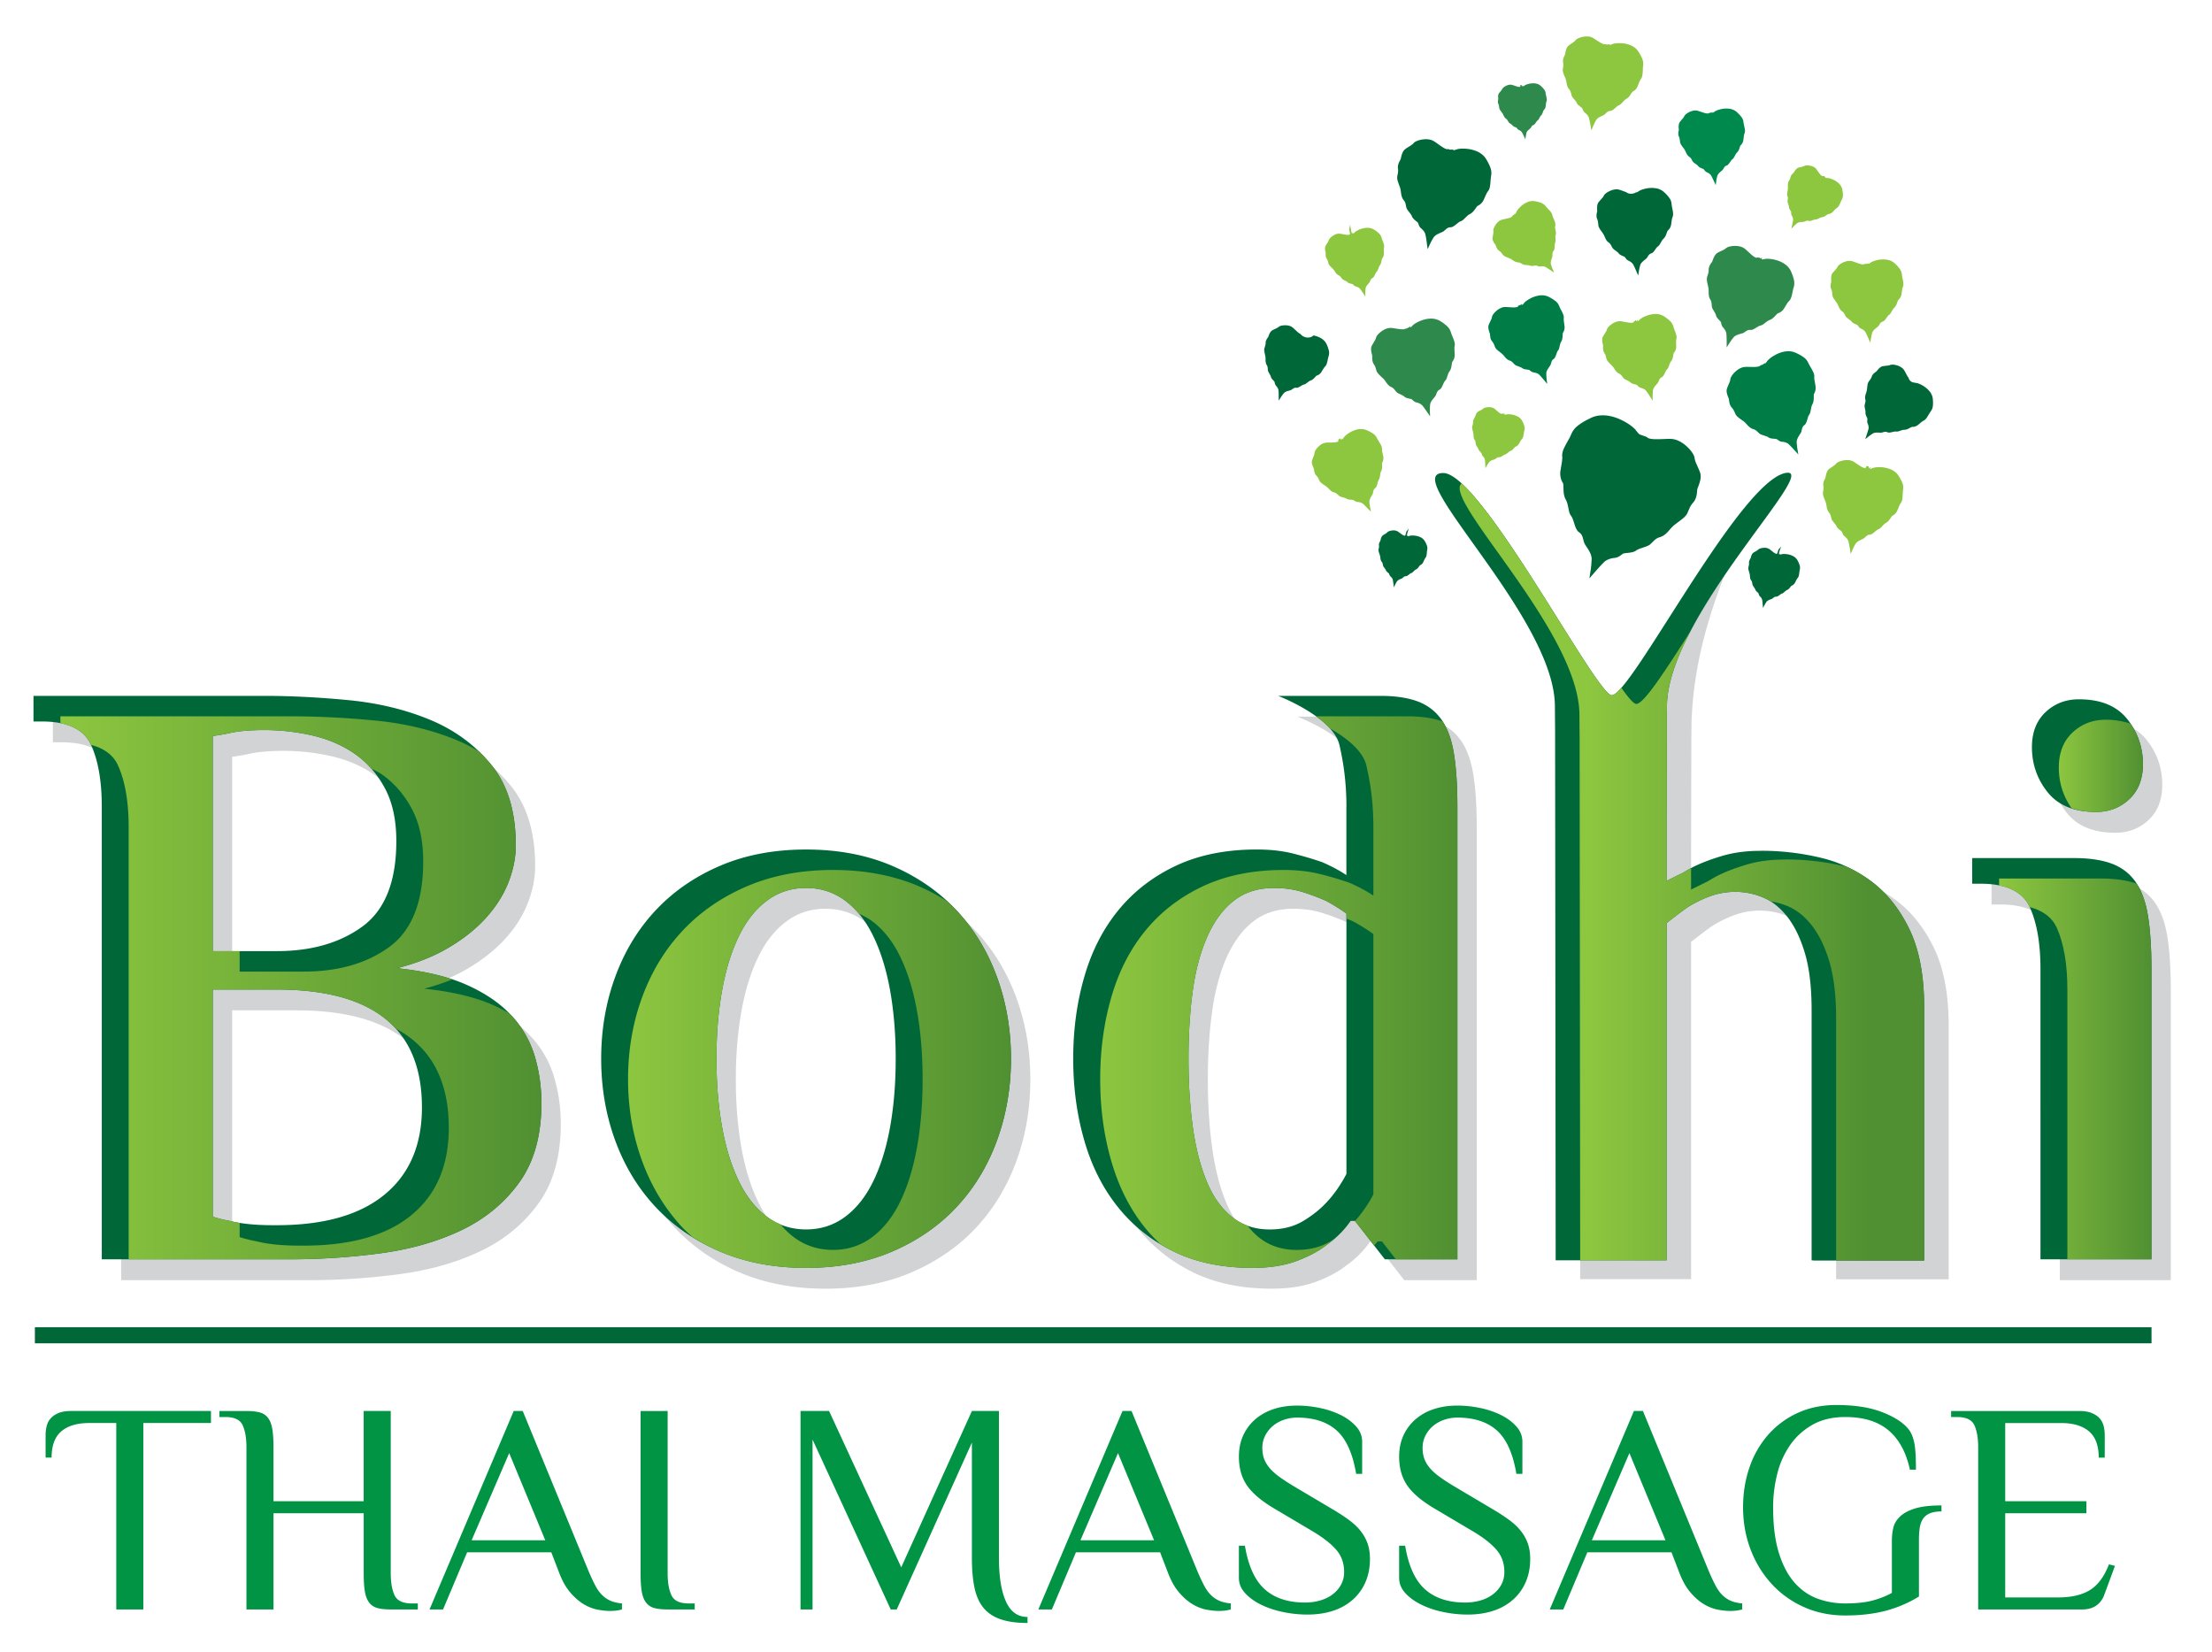 <?xml version="1.0" encoding="UTF-8"?> <svg xmlns="http://www.w3.org/2000/svg" viewBox="0 0 191.5 143" xml:space="preserve"><path fill="#D1D3D4" d="M167.449 82.109c-.84-1.748-1.924-3.127-3.254-4.137a11.795 11.795 0 0 0-4.508-2.107 21.953 21.953 0 0 0-5.025-.59c-.038 0-.072.007-.111.007l-.023-.001c-1.229 0-2.34.148-3.322.443-.984.293-1.823.614-2.512.959-.309.164-.594.334-.883.504-.447.219-.942.461-1.408.697v-4.447l.023-9.772.014-1.08c.232-7.81 3.436-13.585 3.561-15.022.35-4.012-6.657 14.251-8.344 14.251-1.325 0 1.063 3.059-2.219 2.999-3.977-.072-2.709-9.776-2.703-2.043 0 .18.017 2.046.017 2.046l.05 45.917h9.601V81.537c.714-.557 1.494-1.153 1.83-1.379a10.497 10.497 0 0 1 1.884-.928 6.453 6.453 0 0 1 2.233-.4 6.182 6.182 0 0 1 2.475.516c.787.346 1.488.928 2.104 1.741.616.819 1.109 1.872 1.479 3.155.366 1.285.55 2.894.55 4.822v21.668h.139v.016h9.607V88.8c-.001-2.708-.42-4.941-1.255-6.691z"></path><path fill="#006838" d="M165.324 80.484c-.84-1.748-1.924-3.127-3.254-4.137a11.811 11.811 0 0 0-4.508-2.108 22.007 22.007 0 0 0-5.025-.589c-.038 0-.072.007-.111.007l-.023-.001c-1.229 0-2.34.148-3.322.443-.984.293-1.823.615-2.512.959-.309.164-.594.334-.883.504-.447.219-.942.461-1.408.697v-4.448l.023-9.772.014-1.08c.232-7.811 13.254-20.435 10.338-20.026-3.987.56-13.435 19.254-15.12 19.254-1.325 0-11.285-19.176-14.566-19.236-3.976-.072 9.64 12.459 9.646 20.192 0 .18.017 2.046.017 2.046l.05 45.917h9.601V79.912c.714-.557 1.494-1.153 1.83-1.379a10.497 10.497 0 0 1 1.884-.928 6.457 6.457 0 0 1 2.233-.4 6.182 6.182 0 0 1 2.475.516c.787.346 1.488.928 2.104 1.741.616.819 1.109 1.872 1.479 3.155.366 1.285.55 2.894.55 4.822v21.668h.139v.016h9.607V87.175c-.004-2.708-.423-4.941-1.258-6.691z"></path><linearGradient id="a" gradientUnits="userSpaceOnUse" x1="53.625" y1="42.515" x2="77.758" y2="42.515" gradientTransform="matrix(1 0 0 -1 84 118)"><stop offset="0" style="stop-color:#8dc63f"></stop><stop offset="1" style="stop-color:#519032"></stop></linearGradient><path fill="url(#a)" d="M166.578 109.123V87.175c0-2.708-.419-4.938-1.254-6.688-.84-1.75-1.924-3.129-3.254-4.139a11.603 11.603 0 0 0-2.116-1.281c-.091-.022-.177-.055-.267-.076a21.953 21.953 0 0 0-5.025-.59c-.038 0-.072.008-.111.008l-.023-.001c-1.229 0-2.34.147-3.322.442-.984.295-1.823.616-2.512.961-.309.162-.594.332-.883.502-.447.22-.942.463-1.408.698v-1.856c-.243.135-.482.271-.717.408-.447.22-.942.463-1.408.698v-4.448l.023-9.772.014-1.08c.058-1.905.877-4.097 2.039-6.316-2.219 3.477-4.043 6.294-4.696 6.294-.22 0-.675-.528-1.293-1.397-.359.408-.646.647-.832.647-1.154 0-8.864-14.556-13-18.341-1.694 1.401 10.198 12.819 10.204 20.047 0 .18.016 2.046.016 2.046l.049 45.167h7.476V79.912c.715-.557 1.494-1.153 1.832-1.379.541-.348 1.17-.653 1.883-.928a6.45 6.45 0 0 1 2.234-.4 6.184 6.184 0 0 1 2.474.516c.202.088.399.194.591.314a6.03 6.03 0 0 1 1.534.436c.786.346 1.487.928 2.104 1.741.615.819 1.108 1.872 1.479 3.155.365 1.285.55 2.894.55 4.822v20.934h7.619z"></path><path fill="#006838" d="M151.417 48.64v.038a.099.099 0 0 0-.001.038l.001.055a.628.628 0 0 1 0 .097 1.628 1.628 0 0 1-.045.208.337.337 0 0 0-.013.148c.002.047.012.087.021.127.021.079.042.149.063.222a.988.988 0 0 1 .027.103c.008.034.016.065.018.102.012.062.01.144.025.229.006.04.016.084.031.128l.03.063.021.037.016.022.02.021c.003.006.006.013.01.016a.518.518 0 0 1 .047.13c.008.034.01.066.018.104a.72.72 0 0 1 .01.059c.001.014.004.024.006.032.006.02.01.033.02.045.02.046.042.079.063.111l.065.096a1.178 1.178 0 0 1 .079.129c.006.016.005.011.015.044.021.061.056.096.083.13.025.031.059.056.086.083.028.027.057.049.078.073.012.011.018.024.021.03.006.003.006.01.014.03.011.035.021.075.035.117a.478.478 0 0 0 .084.123.562.562 0 0 1 .199.334c.02.144.03.295.045.443l.018.226.104-.195a4.38 4.38 0 0 1 .119-.211l.067-.102a.303.303 0 0 1 .071-.085.674.674 0 0 1 .199-.115c.039-.014.076-.028.112-.045.042-.014.079-.025.121-.049.078-.049.132-.11.199-.144a.237.237 0 0 1 .103-.031c.02-.004.041-.001.064-.001a.22.22 0 0 0 .066-.017c.086-.031.152-.084.219-.131.066-.05.132-.101.201-.119.095-.03.152-.095.217-.148.061-.054.119-.109.186-.147a.77.77 0 0 1 .055-.025c.021-.008.041-.022.059-.031a.872.872 0 0 0 .102-.088c.062-.062.108-.132.158-.194.016-.014.025-.028.039-.037l.006-.007c.004-.003 0 0 .003-.001l.031-.014a.592.592 0 0 0 .287-.281c.04-.076.071-.15.108-.22.022-.034.041-.068.062-.099a.402.402 0 0 1 .033-.045l.016-.02a.158.158 0 0 0 .027-.031c.057-.094.071-.183.089-.267.014-.084.021-.167.031-.248l.02-.114c.008-.038.02-.079.025-.125a.647.647 0 0 0-.016-.281 2.25 2.25 0 0 0-.205-.477.915.915 0 0 0-.393-.357 1.55 1.55 0 0 0-.492-.152 1.688 1.688 0 0 0-.386-.016c-.049.005-.089.017-.127.027-.042.01-.081.021-.115.026-.038.003.015-.072-.003-.093a.51.51 0 0 0-.077.063c-.003-.001-.005-.007-.006-.016.001-.014.003-.034.003-.054.006-.038.014-.076.025-.116.039-.155.1-.312.158-.465l-.02-.008c-.076.146-.167.152-.225.31a2.558 2.558 0 0 0-.047.168c-.018.03-.049.137-.078.14-.028.007-.063-.003-.096-.017a.962.962 0 0 1-.188-.116c-.122-.089-.232-.189-.359-.279a.79.79 0 0 0-.466-.11 1.118 1.118 0 0 0-.354.068c-.039.017-.076.031-.123.065l-.01.008-.006.006-.008.011c-.006.005-.01.011-.018.017-.012.011-.025.02-.039.03a.72.72 0 0 1-.086.059l-.197.11-.053.032-.01.006-.017.011a.4.4 0 0 0-.114.136c-.044.075-.07.155-.092.23l-.029.1-.02.033-.028.053c-.032.07-.075.146-.092.242zm15.612-14.788a2.327 2.327 0 0 0-.988-.668c-.064-.019-.118-.025-.174-.036-.055-.008-.109-.015-.153-.029-.003 0 .003-.004.001-.004a.519.519 0 0 1-.482-.409c-.03-.042-.063-.082-.09-.124-.104-.175-.184-.355-.295-.533-.121-.189-.315-.305-.514-.384a1.69 1.69 0 0 0-.309-.084c-.051-.006-.107-.014-.164-.017-.06 0-.109-.003-.182.02l-.014.002-.014.004-.02.008c-.012.004-.02.01-.027.01a.66.66 0 0 1-.063.02c-.045.008-.09.019-.138.022l-.303.034-.076.014h-.022l-.022.007c-.018.004-.035.007-.051.013a.752.752 0 0 0-.162.093 1.421 1.421 0 0 0-.23.237c-.03.038-.066.082-.09.107.004-.003-.021.015-.045.029l-.06.049a.844.844 0 0 0-.245.249c-.013.013-.019.028-.025.043-.006.016-.018.041-.02.049l-.025.071a.595.595 0 0 1-.057.116 1.918 1.918 0 0 1-.162.231.658.658 0 0 0-.093.175.875.875 0 0 0-.04.167c-.019.11-.025.206-.037.307-.009.051-.014.101-.021.144a1.012 1.012 0 0 1-.031.13c-.022.084-.063.183-.092.293a1.306 1.306 0 0 0-.028.175.396.396 0 0 0 .006.097l.004.055.008.037.012.031c.002.011.002.02.005.028l.003.06a.874.874 0 0 1-.016.121l-.033.141-.021.079-.009.042c-.001.025-.004.045-.001.062 0 .07.01.121.02.173l.031.151c.008.046.019.096.023.138.003.022.006.042.006.062-.001.023-.001.017-.006.062-.004.083.016.144.031.201.021.053.041.103.063.148.021.049.045.095.059.133.008.02.011.038.016.049.001.005 0 .013-.002.042-.007.048-.014.1-.014.165a.458.458 0 0 0 .035.192c.078.174.114.349.065.515-.05.186-.117.379-.177.57l-.096.286.228-.188c.083-.065.169-.131.261-.193.045-.032.088-.061.135-.092.047-.028.084-.053.131-.067.095-.031.201-.037.31-.037.056.002.106.005.16.005.06.006.11.009.174.003.121-.02.222-.065.319-.073a.325.325 0 0 1 .146.017c.024.009.047.021.075.031a.316.316 0 0 0 .093.017c.123.005.232-.025.34-.048.103-.025.211-.053.31-.037.132.014.237-.037.342-.07s.204-.069.306-.082c.025-.002.051-.002.08-.002a.855.855 0 0 0 .262-.065c.104-.042.203-.104.295-.152a.933.933 0 0 1 .066-.027c.004 0 .008-.004.014-.004h.045a.678.678 0 0 0 .184-.028.761.761 0 0 0 .323-.169c.086-.071.167-.141.252-.21.041-.032.083-.063.124-.092.021-.014.043-.025.063-.037l.034-.017a.147.147 0 0 0 .045-.025.908.908 0 0 0 .248-.279c.063-.098.117-.195.175-.285.027-.048.053-.09.082-.135.03-.042.066-.085.098-.141a.87.87 0 0 0 .129-.35c.035-.24.021-.459 0-.691a1.256 1.256 0 0 0-.298-.648z"></path><path fill="#8DC63F" d="M114.811 22.307a.305.305 0 0 0 .021.04c.005.014.018.035.02.04l.035.055c.02.034.034.066.047.097.027.07.049.154.07.234.01.045.033.111.064.155a.94.94 0 0 0 .095.117c.063.072.124.127.185.188.031.033.063.062.084.09a.777.777 0 0 1 .073.092c.043.058.089.138.147.216.031.04.064.079.104.114.021.019.045.032.068.049l.037.025.031.014.024.01c.01.004.015.01.021.013l.043.028a.681.681 0 0 1 .076.076c.022.027.045.059.072.095.012.017.029.035.045.058.01.011.016.017.021.028a.794.794 0 0 0 .171.113l.114.059c.037.02.074.037.107.058l.044.029c.015.011.013.007.038.037a.485.485 0 0 0 .153.085c.045.017.09.027.134.038l.117.029a.225.225 0 0 0 .041.017c.004.003.01.007.027.024.026.03.061.063.101.096a.482.482 0 0 0 .151.078.676.676 0 0 1 .383.232c.097.134.193.278.287.422l.143.22-.007-.257c0-.093.001-.184.01-.276l.011-.141a.575.575 0 0 1 .026-.125.654.654 0 0 1 .14-.223c.029-.035.062-.07.092-.108.03-.037.061-.068.094-.116.052-.09.07-.181.119-.254a.25.25 0 0 1 .09-.087c.014-.014.035-.02.061-.037.023-.014.042-.033.061-.051.068-.081.104-.171.147-.255.041-.083.076-.169.14-.229.078-.078.103-.179.137-.264.031-.09.063-.177.107-.251a.244.244 0 0 1 .041-.053.685.685 0 0 0 .094-.209c.029-.099.039-.195.057-.285.006-.02.009-.042.016-.058.006-.004.004-.007.006-.008l.002-.007.023-.025a.679.679 0 0 0 .135-.446c0-.094-.007-.189-.009-.279.004-.045.004-.09.007-.132a.331.331 0 0 1 .01-.063l.004-.03a.115.115 0 0 0 .011-.045c.008-.13-.026-.223-.056-.317a3.947 3.947 0 0 0-.103-.268c-.021-.044-.03-.085-.041-.125-.016-.042-.026-.093-.047-.141a.73.73 0 0 0-.168-.272 2.364 2.364 0 0 0-.466-.368 1.077 1.077 0 0 0-.592-.152 1.931 1.931 0 0 0-.582.117c-.092.035-.18.073-.269.12a1.021 1.021 0 0 0-.241.172.684.684 0 0 1-.102.089c-.035.025-.023-.081-.053-.089a.37.37 0 0 0-.045.107.218.218 0 0 1-.041-.071c-.016-.041-.026-.086-.036-.13a5.117 5.117 0 0 1-.093-.556l-.024.001c0 .19-.085.243-.056.435.007.043.031.151.041.194.002.041.029.163 0 .185a.197.197 0 0 1-.107.034 1.079 1.079 0 0 1-.252-.016c-.168-.021-.337-.062-.514-.083-.192-.019-.375.051-.532.144a1.504 1.504 0 0 0-.222.161c-.032.031-.068.065-.1.099-.031.04-.061.073-.085.133l-.006.014-.004.008-.004.016c0 .01-.005.018-.009.027-.004.017-.014.034-.02.053-.02.034-.036.069-.059.103l-.139.222-.033.058-.006.016-.012.02c-.007.014-.011.028-.018.041a.393.393 0 0 0-.022.158c-.005.1.015.196.033.281.01.042.021.087.024.12 0-.005 0 .021-.002.041l-.004.071c.008.089.01.187.048.291zm49.896 20.744a4.09 4.09 0 0 0 .021-.391c.002-.062.01-.123.014-.182.009-.059.021-.125.025-.199a1.019 1.019 0 0 0-.059-.429c-.1-.27-.23-.49-.378-.718a1.468 1.468 0 0 0-.656-.505 2.522 2.522 0 0 0-.784-.178 2.617 2.617 0 0 0-.396 0 2.074 2.074 0 0 0-.204.027c-.073.014-.131.035-.194.057-.063.021-.121.045-.176.052-.059.014.018-.112-.02-.141a.667.667 0 0 0-.109.11c-.003-.001-.008-.011-.009-.022-.003-.025-.003-.054-.003-.082l.009-.07a.87.87 0 0 1-.208-.04c-.02.069-.046.165-.081.175-.047.014-.103 0-.155-.017-.105-.035-.205-.096-.307-.155-.196-.122-.383-.267-.59-.391-.232-.127-.495-.14-.738-.111a1.708 1.708 0 0 0-.542.149c-.063.03-.117.054-.181.119l-.014.011-.007.009-.019.02c-.004.013-.014.02-.022.028-.017.017-.034.037-.054.054a2.377 2.377 0 0 1-.128.099l-.294.199-.076.052-.016.014-.025.021-.042.041a.613.613 0 0 0-.117.185c-.058.126-.086.25-.11.37-.014.055-.024.12-.035.157.006-.003-.012.03-.024.057l-.041.084a1.024 1.024 0 0 0-.117.449c0 .018.003.052.005.061l.014.083c.004.054.01.106.007.155a2.48 2.48 0 0 1-.041.326.614.614 0 0 0-.003.231c.01.071.031.134.05.193.042.121.086.223.128.338.021.051.041.104.059.157.016.046.023.094.041.149.021.102.03.222.063.355.018.063.038.128.068.195.014.029.031.066.055.097l.035.052.029.038.026.028.019.025c.014.014.022.034.033.056.022.04.038.085.057.136.014.048.025.099.039.161.007.028.016.057.023.093.004.02.008.034.012.046.008.03.021.049.031.068.04.072.078.117.117.167l.114.14c.034.042.069.087.098.128.017.021.028.044.038.058.014.028.012.018.031.072.041.089.095.14.141.188.051.044.1.083.145.119.049.04.097.073.133.109.02.014.031.029.041.041.006.006.01.014.021.042.02.054.041.116.072.179a.63.63 0 0 0 .146.181c.175.134.306.297.347.495.05.218.089.453.129.683l.054.348.137-.317c.047-.115.104-.229.16-.343.028-.056.059-.11.092-.166a.597.597 0 0 1 .102-.143c.076-.083.184-.147.295-.203.055-.031.114-.054.169-.082.062-.027.12-.054.185-.093.113-.088.188-.189.289-.251a.395.395 0 0 1 .156-.061c.027-.005.059-.004.098-.01a.365.365 0 0 0 .106-.034c.125-.058.224-.15.319-.231.097-.085.189-.171.303-.208.139-.055.227-.165.314-.258.086-.093.172-.183.27-.251.025-.016.049-.031.08-.048s.061-.037.086-.059a.748.748 0 0 0 .146-.146c.088-.106.154-.221.225-.32.02-.022.035-.048.053-.062.004-.004.008-.008.012-.008l.006-.008.043-.02c.06-.034.115-.079.174-.127a.879.879 0 0 0 .234-.353c.055-.122.1-.238.147-.353a1.42 1.42 0 0 1 .127-.237l.021-.034c.013-.011.027-.035.037-.051.074-.154.085-.291.099-.424zm-9.663-27.811a.253.253 0 0 0-.017.04.134.134 0 0 0-.012.04l-.015.058a.921.921 0 0 1-.03.103c-.029.065-.07.133-.111.203a.602.602 0 0 0-.059.151c-.011.049-.013.097-.016.14-.006.093 0 .169-.002.254l.002.119c-.004.031-.01.067-.014.107-.013.071-.037.152-.045.247a.62.62 0 0 0-.008.144c.004.026.006.052.012.077l.012.045.012.031.01.025c0 .006.004.014.006.02a.178.178 0 0 1 .008.045c.004.034.002.068.004.104-.004.035-.008.073-.016.111l-.008.072c-.001.011-.001.022-.003.031a.13.13 0 0 0 .003.051.744.744 0 0 0 .035.141l.037.119c.016.037.025.076.035.108l.01.049c.002.021.003.014.002.054a.364.364 0 0 0 .048.158c.021.042.042.08.063.116.021.037.043.067.059.102.01.014.014.025.016.037.006.005.006.013.006.034 0 .041 0 .084.004.134.007.051.021.11.052.154.076.133.124.274.103.412-.021.155-.057.319-.09.479l-.049.243.169-.173c.06-.065.123-.127.188-.187.035-.028.066-.058.103-.086a.4.4 0 0 1 .103-.07.766.766 0 0 1 .244-.058c.045-.005.086-.007.131-.01a.81.81 0 0 0 .146-.017c.095-.028.168-.075.249-.09a.266.266 0 0 1 .119-.001c.021.004.041.013.066.017a.186.186 0 0 0 .074.004c.102-.006.187-.041.27-.071a.778.778 0 0 1 .248-.062c.107.001.189-.051.271-.087.08-.04.158-.079.24-.099l.063-.01a.308.308 0 0 0 .071-.019.46.46 0 0 0 .134-.059c.08-.048.154-.104.226-.152l.05-.03.01-.001.004-.005h.034a.64.64 0 0 0 .388-.213c.066-.066.125-.131.185-.195a1.73 1.73 0 0 1 .144-.122l.021-.017a.207.207 0 0 0 .038-.025c.09-.079.131-.167.172-.251.044-.085.079-.167.113-.251l.055-.113.066-.125a.771.771 0 0 0 .066-.296c.004-.201-.031-.377-.066-.562a1.03 1.03 0 0 0-.305-.497 1.782 1.782 0 0 0-.471-.313 2.08 2.08 0 0 0-.26-.099 1.732 1.732 0 0 0-.139-.031c-.054-.011-.098-.01-.143-.013a1.011 1.011 0 0 1-.13-.01c-.041-.005.038-.067.024-.096a.454.454 0 0 0-.099.042c-.005-.001-.003-.007-.003-.017l.018-.054c.021-.04-.166-.025-.197-.027a.196.196 0 0 1-.096-.049 1.077 1.077 0 0 1-.164-.179c-.097-.127-.186-.271-.289-.402-.119-.144-.289-.214-.455-.258a1.408 1.408 0 0 0-.26-.04c-.044-.001-.088-.004-.133.001-.049.006-.089.009-.148.034l-.01.005-.008.004-.02.007a.033.033 0 0 1-.02.011c-.018.006-.033.019-.048.021-.035.013-.071.021-.11.035l-.24.054-.063.02-.014.003-.021.008a.48.48 0 0 0-.16.106c-.07.068-.119.143-.166.216l-.063.096-.03.028-.046.044c-.062.066-.123.13-.17.228zm-16.216 15.176c0 .021.011.037.02.055.006.016.021.041.022.048l.045.072c.021.042.047.082.065.123.025.087.061.19.082.295a.614.614 0 0 0 .08.193c.037.061.076.105.113.151.08.087.159.158.236.238l.109.113c.031.033.056.069.09.109.054.079.104.182.185.279.034.049.079.094.127.141.026.022.056.042.086.064l.048.028.043.019.026.018c.007.003.021.006.028.011.015.009.031.024.051.037a.732.732 0 0 1 .095.097c.032.032.062.078.095.117l.053.076c.01.013.021.02.027.035l.053.043c.057.048.109.071.164.099l.143.073c.048.025.095.048.136.079.021.008.036.02.052.031.021.016.02.01.053.048.063.063.133.085.191.106.061.024.112.037.168.051.049.013.105.025.149.041.019.008.035.016.051.02.011.006.011.009.029.033.041.035.077.078.13.12a.565.565 0 0 0 .189.102c.203.048.373.136.481.291.125.167.239.353.354.533l.18.277-.003-.322a3.411 3.411 0 0 1 .012-.35c.003-.06.006-.114.011-.172a.535.535 0 0 1 .035-.161.938.938 0 0 1 .178-.282c.037-.045.076-.084.112-.134.039-.044.081-.086.119-.144.065-.114.092-.229.155-.32a.38.38 0 0 1 .109-.11c.021-.014.047-.025.082-.044.026-.021.055-.041.076-.066.084-.099.131-.211.186-.316.048-.107.099-.218.176-.288.102-.1.13-.224.174-.334.042-.114.079-.223.133-.316l.055-.067c.021-.027.035-.055.051-.081a.842.842 0 0 0 .072-.182c.031-.117.049-.241.073-.353.001-.027.013-.055.019-.075 0-.003 0-.006.004-.01v-.01l.033-.031a.894.894 0 0 0 .104-.172.783.783 0 0 0 .07-.386c-.004-.122-.008-.24-.01-.353.006-.06.002-.116.011-.169a.455.455 0 0 1 .012-.078l.004-.041a.986.986 0 0 0 .017-.055c.01-.16-.035-.281-.071-.398-.034-.121-.081-.23-.125-.34-.019-.052-.042-.106-.054-.155-.018-.058-.03-.12-.056-.181a.943.943 0 0 0-.209-.343 3.168 3.168 0 0 0-.584-.467 1.337 1.337 0 0 0-.743-.192 2.242 2.242 0 0 0-.732.144c-.112.04-.229.087-.334.144-.053.031-.111.06-.165.096-.058.042-.097.083-.144.123a1.433 1.433 0 0 1-.127.11c-.047.033-.033-.1-.072-.111a.508.508 0 0 0-.053.13c-.005 0-.014-.006-.015-.017-.013-.017-.024-.042-.035-.067-.019-.051-.178.132-.212.161a.304.304 0 0 1-.137.045 1.462 1.462 0 0 1-.317-.021c-.216-.029-.423-.083-.646-.111-.248-.025-.474.062-.672.176a1.524 1.524 0 0 0-.275.202c-.045.04-.094.081-.127.127-.041.047-.08.087-.112.165l-.002.016-.006.013-.002.021c-.009.014-.009.022-.013.034-.008.017-.02.04-.03.065a1.247 1.247 0 0 1-.073.131l-.169.275-.047.075-.011.018-.014.028c-.006.011-.012.031-.021.048a.632.632 0 0 0-.03.196c-.008.134.021.248.04.358.011.052.03.111.031.146v.055l-.007.087c.001.118.003.24.052.37zm-11.288 6.011c-.007.013-.007.025-.009.041-.002.008-.002.03-.004.037l.004.059c-.004.033-.002.066-.012.096a1.1 1.1 0 0 1-.051.21.324.324 0 0 0-.017.147c-.007.049.007.087.013.129.016.082.036.154.059.228.01.038.016.075.021.108.01.031.012.063.02.102.004.065 0 .144.008.231.006.042.018.086.029.132l.032.068.015.037.021.025.013.02c0 .002.008.013.012.017.004.011.013.028.017.041a.289.289 0 0 1 .021.092c.013.032.01.07.02.108l.003.061c.004.014.004.023.004.033.007.018.013.035.021.046.015.048.039.082.059.116l.063.099c.021.03.039.062.057.093.009.014.013.025.02.042.004.014.006.008.012.043.021.061.053.098.08.134.024.034.055.062.08.09.025.026.06.052.076.079.008.009.02.02.027.03.003.006.003.007.006.03.014.035.021.073.036.118a.412.412 0 0 0 .079.13c.104.102.177.213.184.349.016.145.021.297.028.45l.007.23.115-.196c.038-.071.084-.139.129-.208.027-.034.049-.069.07-.1.027-.033.05-.062.078-.082a.622.622 0 0 1 .207-.11c.039-.014.08-.025.117-.041a.55.55 0 0 0 .121-.043c.084-.048.143-.106.213-.141a.23.23 0 0 1 .106-.024c.014-.004.038.001.063.001a.236.236 0 0 0 .068-.014c.087-.028.154-.081.229-.125a.687.687 0 0 1 .205-.11c.101-.025.158-.09.226-.141.065-.055.129-.106.196-.144l.055-.021c.025-.007.043-.021.061-.03.039-.028.073-.053.109-.086.061-.061.113-.13.172-.188a.132.132 0 0 1 .036-.038c.002-.003.003-.004.005-.004l.003-.005.035-.009a.796.796 0 0 0 .124-.07.555.555 0 0 0 .178-.206 3.74 3.74 0 0 0 .12-.216c.022-.035.04-.069.068-.1a.143.143 0 0 1 .034-.042l.017-.022c.005-.003.021-.02.03-.028.062-.093.076-.18.099-.267.021-.086.031-.167.045-.25.007-.04.013-.079.021-.116.012-.04.023-.082.033-.127a.718.718 0 0 0-.004-.285 2.074 2.074 0 0 0-.189-.491.932.932 0 0 0-.381-.381 1.595 1.595 0 0 0-.494-.175 1.72 1.72 0 0 0-.251-.031c-.05 0-.093-.003-.134 0-.055.002-.092.014-.133.022-.043.008-.08.018-.117.022-.041.003.018-.075-.004-.093a.418.418 0 0 0-.08.06c-.002-.003-.006-.009-.002-.017l.002-.054c.008-.037-.152.017-.186.021-.031.005-.061-.009-.095-.021-.07-.034-.126-.079-.188-.127-.115-.093-.224-.202-.348-.297a.82.82 0 0 0-.473-.133 1.155 1.155 0 0 0-.358.055.33.33 0 0 0-.127.059l-.011.008-.008.006-.008.014c-.011.004-.013.008-.021.016-.01.007-.021.017-.039.028-.027.019-.059.036-.092.055l-.2.104-.058.028-.013.004-.015.016c-.008.006-.021.017-.03.022a.49.49 0 0 0-.091.107.928.928 0 0 0-.102.231c-.015.037-.021.078-.035.103l-.021.031-.034.052c-.042.073-.087.146-.102.243z"></path><path fill="#2E8A4C" d="M129.688 8.907a.22.22 0 0 0 .008.035l.016.034.018.049c.016.028.023.06.031.087.016.06.021.13.028.198a.499.499 0 0 0 .098.242c.043.063.084.118.127.175l.063.084.044.082c.027.055.055.124.096.195a.455.455 0 0 0 .073.104c.011.017.03.034.045.051l.029.023.024.017.02.011a.04.04 0 0 0 .013.011c.013.009.019.02.031.031.021.017.037.042.055.07l.05.085.029.052.016.027a.162.162 0 0 0 .027.034c.035.034.064.056.094.079l.092.062.078.061.033.027c.01.013.006.008.025.037.04.045.079.065.117.084.031.023.068.034.099.048.037.014.069.028.099.041.012.007.021.016.028.02.005.004.009.004.021.022.02.027.043.058.07.09a.404.404 0 0 0 .114.082.522.522 0 0 1 .281.236c.065.12.127.251.186.378l.091.195.025-.208c.014-.075.025-.151.039-.227.009-.037.02-.072.027-.11a.218.218 0 0 1 .037-.099.507.507 0 0 1 .139-.167c.027-.024.061-.051.086-.078a.689.689 0 0 0 .094-.082c.053-.07.079-.141.127-.194a.27.27 0 0 1 .084-.06c.016-.008.03-.011.057-.022.018-.01.039-.02.056-.038.062-.055.106-.123.149-.188.041-.062.084-.13.143-.168.072-.055.107-.134.145-.203.033-.066.067-.134.115-.19.016-.014.021-.025.038-.04.019-.014.031-.034.045-.048.022-.037.046-.073.06-.11.037-.076.056-.152.08-.223.01-.018.014-.035.021-.045.003-.004.002-.009.004-.009l.002-.005.021-.019a.38.38 0 0 0 .08-.102.536.536 0 0 0 .084-.244c.012-.08.021-.158.027-.231.006-.037.014-.075.021-.109a.176.176 0 0 1 .016-.049l.01-.024.01-.035a.718.718 0 0 0-.006-.268l-.053-.229c-.009-.037-.015-.073-.021-.107a.673.673 0 0 0-.12-.364 2.088 2.088 0 0 0-.337-.358c-.131-.116-.299-.17-.465-.192s-.328-.007-.486.024a1.991 1.991 0 0 0-.235.063c-.038.017-.071.028-.112.048-.039.022-.073.045-.105.065a.69.69 0 0 1-.094.062c-.03.014-.008-.071-.032-.082a.467.467 0 0 0-.051.082l-.007-.011c-.006-.014-.01-.033-.014-.048-.01-.037-.139-.104-.133-.067-.006.034.003.137-.023.152-.024.014-.059.014-.092.014-.068-.004-.137-.024-.203-.042-.136-.04-.269-.093-.408-.133a.724.724 0 0 0-.451.054 1.025 1.025 0 0 0-.294.176.285.285 0 0 0-.084.098l-.009.01-.002.004-.01.017a.034.034 0 0 1-.01.02l-.021.038a1.3 1.3 0 0 1-.061.079l-.139.164-.036.044-.007.01-.01.016c-.011.011-.016.022-.021.032a.47.47 0 0 0-.04.126.84.84 0 0 0-.004.234c.004.037.007.076.007.099-.001-.002-.004.02-.01.037l-.007.057a.681.681 0 0 0-.005.244z"></path><path fill="#006838" d="M119.379 47.118a.087.087 0 0 0-.003.037c0 .011.005.031.005.037l.003.054c.003.031.003.059.003.09-.006.061-.021.129-.035.197a.415.415 0 0 0-.008.138c.006.046.016.084.025.12.021.076.044.14.07.207l.031.099.021.093c.008.06.014.136.026.217.01.035.021.076.039.119.008.02.019.04.03.062l.021.031.016.023.018.017c.004.006.008.011.01.017.009.011.012.024.018.037a.44.44 0 0 1 .035.082l.018.099c.002.018.008.034.012.059.006.01.006.017.009.027.004.019.01.03.017.044.02.042.044.07.066.104l.066.084c.02.028.037.055.057.082.007.013.017.023.021.037.006.014.004.008.016.045.022.054.056.084.082.116.027.03.059.054.084.076.027.022.058.045.078.068.012.01.018.021.022.025a.08.08 0 0 1 .013.028.61.61 0 0 0 .041.11c.019.037.049.08.084.111.102.087.178.188.193.31.027.134.044.278.063.417l.027.214.086-.19c.035-.069.067-.137.106-.205.018-.031.04-.065.06-.096a.309.309 0 0 1 .065-.086.66.66 0 0 1 .183-.117c.035-.014.072-.028.107-.045a.781.781 0 0 0 .113-.051c.067-.048.116-.11.178-.146a.318.318 0 0 1 .099-.032c.019-.003.035-.003.062-.003.021-.003.041-.011.063-.017.076-.034.14-.088.199-.136.062-.048.12-.099.19-.117.082-.029.141-.096.195-.149.055-.055.107-.107.171-.145a.498.498 0 0 1 .046-.025.487.487 0 0 0 .151-.118c.057-.059.1-.13.145-.189.012-.014.021-.031.033-.038.003-.001.003-.004.006-.007l.004-.002.024-.012a.479.479 0 0 0 .11-.07.574.574 0 0 0 .154-.209c.033-.07.064-.144.098-.21a.555.555 0 0 1 .054-.096.349.349 0 0 1 .024-.044l.02-.021c.006-.004.014-.021.021-.03.051-.092.062-.175.074-.257.008-.08.016-.158.021-.235.003-.035.008-.072.013-.106.008-.04.016-.079.021-.121a.634.634 0 0 0-.026-.265 2.141 2.141 0 0 0-.209-.443.882.882 0 0 0-.388-.324 1.502 1.502 0 0 0-.469-.124 1.489 1.489 0 0 0-.367-.002c-.041.008-.08.021-.119.03a5.082 5.082 0 0 1-.105.031c-.035.004.012-.07-.009-.087a.347.347 0 0 0-.069.063c0-.001-.004-.008-.004-.016-.004-.014 0-.032-.003-.049a.835.835 0 0 1 .021-.111c.033-.149.084-.296.135-.446l-.021-.008c-.066.144-.149.149-.197.3-.01.037-.033.123-.038.162-.017.028-.041.13-.068.136-.028.008-.062-.003-.092-.012a.955.955 0 0 1-.183-.104c-.117-.079-.227-.169-.35-.251a.751.751 0 0 0-.445-.087 1.145 1.145 0 0 0-.332.078.322.322 0 0 0-.11.066l-.013.008-.002.006-.012.011a.036.036 0 0 1-.016.017.853.853 0 0 1-.114.086l-.185.114-.045.031-.012.007-.014.013c-.009.005-.02.017-.027.024a.378.378 0 0 0-.076.108.86.86 0 0 0-.076.22c-.008.034-.018.073-.022.099 0-.005-.01.014-.019.031l-.026.049a.604.604 0 0 0-.083.231z"></path><path fill="#8DC63F" d="M164.014 22.78a1.266 1.266 0 0 0-.687-.3 2.254 2.254 0 0 0-.729.021 2.36 2.36 0 0 0-.518.157c-.064.029-.111.062-.159.093-.049.033-.096.065-.144.087-.024.013-.028-.02-.028-.056a.476.476 0 0 1-.08.037c-.002.006-.013.02-.013.02s-.006-.008-.008-.014a.517.517 0 0 1-.246.017c-.006.006-.004.022-.008.025a.241.241 0 0 1-.141.021c-.102-.007-.201-.038-.303-.069-.2-.062-.396-.146-.605-.206-.23-.062-.464-.016-.671.062a1.577 1.577 0 0 0-.443.251c-.047.042-.09.076-.133.146l-.008.013-.005.01-.012.022a.097.097 0 0 1-.015.028.232.232 0 0 1-.037.057c-.025.041-.057.079-.088.116l-.213.24-.055.065-.014.017-.016.023-.029.045a.75.75 0 0 0-.061.186c-.021.125-.02.239-.016.35.003.052.007.11.007.146a.237.237 0 0 1-.011.054l-.019.082a1.007 1.007 0 0 0-.016.367.652.652 0 0 1 .012.053c.004.017.017.042.021.051l.027.074c.02.045.031.087.043.129.019.088.026.195.036.298.001.055.019.14.048.2.028.062.059.111.086.161.066.097.127.179.188.267a.98.98 0 0 1 .086.127c.028.035.047.076.069.123.039.082.078.188.134.293.03.052.063.108.104.156.02.028.045.052.07.076l.041.037.035.022.027.02c.01.006.017.013.024.019.015.013.028.029.044.043.025.031.051.068.076.107.021.04.046.082.07.13.014.025.023.048.041.079a.15.15 0 0 1 .022.037.248.248 0 0 0 .04.052c.051.055.096.086.141.12l.129.096a1.54 1.54 0 0 1 .166.137c.018.015.013.013.041.052.056.07.111.103.166.134.052.03.104.052.154.073.049.024.1.041.137.063.021.009.037.02.045.028.008.001.011.008.029.033.028.043.06.09.104.137a.479.479 0 0 0 .167.127c.179.08.336.194.413.358.093.18.18.376.264.57l.124.293.051-.308c.016-.111.041-.226.063-.337.015-.055.026-.11.043-.165a.634.634 0 0 1 .056-.149 1 1 0 0 1 .215-.243l.133-.11c.045-.037.09-.072.141-.123.079-.101.12-.205.195-.284a.346.346 0 0 1 .123-.087c.024-.011.051-.017.082-.031s.061-.032.086-.051c.099-.083.16-.183.229-.276.066-.096.131-.193.219-.251.11-.079.159-.195.219-.292.058-.103.111-.202.182-.281.021-.022.035-.04.061-.061a.464.464 0 0 0 .063-.072c.039-.051.067-.104.096-.161.052-.109.085-.229.124-.33a.431.431 0 0 1 .032-.068c.002-.003.005-.01.009-.013v-.004l.032-.028a.853.853 0 0 0 .256-.509c.019-.117.031-.233.048-.343.014-.057.02-.109.036-.161.006-.028.015-.051.022-.074l.015-.035c.004-.014.015-.038.017-.055.037-.151.017-.273 0-.395-.021-.119-.048-.233-.07-.344-.01-.057-.02-.109-.027-.163-.007-.056-.008-.114-.023-.179a.953.953 0 0 0-.147-.366 2.956 2.956 0 0 0-.481-.539z"></path><path fill="#006838" d="M146.732 43.291c-.017.031-.032.06-.053.089a.518.518 0 0 1-.063.085l-.096.116a1.436 1.436 0 0 0-.152.217c-.09.151-.166.34-.245.527-.038.1-.116.247-.208.341-.083.1-.172.173-.257.243-.173.143-.335.258-.5.382-.082.062-.164.121-.234.181-.065.055-.126.118-.198.189-.123.127-.256.299-.42.462a1.85 1.85 0 0 1-.285.231c-.053.033-.11.065-.17.09l-.104.045-.076.023-.063.02c-.021.007-.036.016-.055.02a1.289 1.289 0 0 0-.311.205c-.066.06-.131.127-.209.201-.035.039-.074.07-.121.118a.582.582 0 0 0-.061.06c-.045.032-.076.051-.107.07-.127.068-.227.102-.328.138l-.294.102c-.101.03-.188.063-.272.096-.045.02-.08.037-.113.056-.043.022-.029.016-.105.073a1.053 1.053 0 0 1-.39.147c-.111.022-.224.034-.322.048a3.269 3.269 0 0 0-.294.032.657.657 0 0 0-.102.027c-.012 0-.023.009-.07.044-.08.062-.164.127-.276.193a.946.946 0 0 1-.377.132c-.385.038-.735.158-.978.412-.277.282-.553.592-.82.897l-.406.467.094-.598c.035-.215.063-.436.078-.656l.021-.33a.94.94 0 0 0-.021-.308c-.035-.194-.136-.389-.246-.575-.055-.095-.121-.187-.176-.279a1.854 1.854 0 0 1-.185-.306c-.091-.236-.11-.453-.2-.642a.682.682 0 0 0-.176-.234c-.036-.037-.083-.062-.137-.106a.591.591 0 0 1-.121-.145c-.137-.209-.19-.433-.264-.646-.068-.213-.127-.429-.254-.586-.152-.212-.183-.455-.229-.671-.045-.219-.086-.436-.172-.624a1.107 1.107 0 0 0-.069-.144.77.77 0 0 1-.077-.172 1.894 1.894 0 0 1-.082-.35c-.029-.234-.021-.471-.035-.683-.003-.052-.006-.104-.018-.144-.003-.01-.003-.02-.008-.024l-.002-.014-.045-.072a1.586 1.586 0 0 1-.166-1.089c.035-.229.078-.446.11-.662.011-.106.026-.213.033-.314a1.245 1.245 0 0 0-.001-.15l-.004-.072a.47.47 0 0 1-.002-.113c.025-.298.133-.515.24-.725.103-.21.219-.405.322-.597.059-.097.104-.186.15-.284.045-.097.088-.205.146-.316.117-.23.299-.435.492-.585.389-.307.791-.508 1.217-.711.463-.203.976-.226 1.445-.149.479.079.914.251 1.329.471.206.107.399.231.588.367.097.071.187.144.278.227.098.092.164.178.234.267.073.087.141.175.211.243.074.071.641.223.695.282.055.065.146.096.239.12.196.045.399.05.599.05.408.005.816-.036 1.239-.025.462.022.868.248 1.205.516.166.135.324.288.467.456.069.086.138.173.199.271.058.102.115.188.153.341l.009.031.004.02.006.048.011.059c.008.044.019.088.03.13.028.085.06.178.104.265l.248.567.061.152.007.034.019.051c.011.034.018.068.027.102.021.133.021.261.006.381-.033.24-.104.454-.182.653-.035.094-.077.2-.096.267-.004-.01-.01.053-.014.104l-.019.164a1.638 1.638 0 0 1-.18.683z"></path><path fill="#00894D" d="M151.046 11.118c-.021-.107-.045-.214-.067-.313a1.485 1.485 0 0 1-.028-.149c-.007-.051-.013-.104-.025-.162a.799.799 0 0 0-.143-.334 3.072 3.072 0 0 0-.456-.488 1.21 1.21 0 0 0-.639-.262 2.048 2.048 0 0 0-.664.033 2.56 2.56 0 0 0-.319.089 1.205 1.205 0 0 0-.153.064c-.057.028-.099.06-.146.088-.044.031-.087.062-.126.082-.029.016-.029-.028-.032-.065-.019.009-.035.01-.052.017a.208.208 0 0 0-.028.051.026.026 0 0 1-.01-.017l-.007-.018a.762.762 0 0 1-.221.055c-.002.003-.002.011-.004.014-.033.021-.082.021-.125.021-.098-.006-.187-.031-.281-.057-.186-.056-.365-.128-.559-.181-.214-.053-.426-.005-.615.071a1.48 1.48 0 0 0-.396.237c-.044.041-.082.071-.121.135l-.01.014-.002.007-.008.021a.087.087 0 0 0-.014.027c-.01.019-.021.035-.031.052a1.047 1.047 0 0 1-.082.107l-.19.223-.048.062-.012.014-.014.021c-.007.014-.016.028-.021.044-.033.056-.045.114-.059.169a1.4 1.4 0 0 0-.006.322c.003.048.01.102.01.135.004-.005-.004.025-.013.05l-.015.075a.93.93 0 0 0-.004.338c.004.016.006.031.012.046a.303.303 0 0 0 .017.047l.029.066a.575.575 0 0 1 .036.12c.021.079.029.176.039.271a.57.57 0 0 0 .05.183c.026.058.056.102.084.144.06.09.116.164.177.243.028.04.057.078.079.114.022.032.042.07.063.113.041.075.078.171.129.267a.816.816 0 0 0 .166.207l.035.035.034.018.026.019.023.017.037.038a.601.601 0 0 1 .075.096l.065.122c.013.021.022.041.041.069.008.014.014.022.018.037.018.02.027.031.043.045.044.048.087.076.131.108l.12.084c.036.027.073.055.106.083.017.011.031.027.046.038.014.017.011.013.036.048a.553.553 0 0 0 .154.12c.049.025.098.045.141.065.048.017.095.035.132.053.017.011.03.02.041.025.007.003.011.009.026.031a.81.81 0 0 0 .101.124.48.48 0 0 0 .153.113c.168.068.312.171.387.319.087.167.171.344.249.519l.122.265.042-.282c.01-.102.028-.206.05-.312l.036-.151a.548.548 0 0 1 .05-.138.914.914 0 0 1 .189-.226c.039-.036.08-.069.119-.103.043-.037.086-.068.125-.114.07-.095.109-.192.176-.265a.331.331 0 0 1 .113-.083c.021-.01.045-.016.074-.028a.342.342 0 0 0 .076-.048c.089-.079.146-.172.208-.259.062-.088.114-.178.194-.231.098-.076.143-.182.195-.274.047-.093.096-.186.159-.259.017-.022.032-.037.052-.057a.449.449 0 0 0 .058-.067c.036-.048.063-.099.089-.148.044-.103.072-.21.104-.303a.5.5 0 0 1 .031-.065c.004-.005.004-.008.008-.01v-.007l.028-.025a.83.83 0 0 0 .11-.139.739.739 0 0 0 .113-.333c.017-.107.025-.214.039-.316.008-.051.02-.102.028-.146a.787.787 0 0 1 .021-.069l.012-.029a.191.191 0 0 0 .017-.051c.037-.143.014-.254-.003-.366z"></path><path fill="#007D46" d="M157.092 32.94a2.117 2.117 0 0 1-.023-.2c-.002-.034-.004-.065-.002-.096v-.045a.208.208 0 0 0 .002-.071c-.018-.189-.092-.324-.161-.458-.063-.131-.142-.255-.212-.374-.037-.062-.064-.117-.096-.178-.031-.062-.059-.128-.1-.199a1.128 1.128 0 0 0-.316-.365c-.25-.192-.508-.314-.781-.438-.295-.125-.62-.131-.92-.079a2.662 2.662 0 0 0-.834.313c-.131.071-.256.15-.369.239-.061.048-.119.093-.174.146a1.41 1.41 0 0 0-.146.172c-.047.057-.089.116-.131.155-.02.019-.028-.008-.038-.031a.844.844 0 0 1-.399.2c-.002.005.004.017 0 .02-.035.04-.096.06-.15.079a2.09 2.09 0 0 1-.379.038c-.262.004-.521-.016-.787-.004-.295.02-.549.167-.762.34a2.28 2.28 0 0 0-.287.294c-.045.057-.088.11-.121.172-.038.065-.074.121-.098.219l-.004.02-.003.013-.002.028c-.004.013-.004.028-.007.042a1.558 1.558 0 0 0-.02.08 2.235 2.235 0 0 1-.061.171l-.154.361-.035.096-.008.022-.01.034c-.006.02-.01.042-.018.063a1.078 1.078 0 0 0 0 .241c.027.152.076.288.123.412.024.059.052.127.063.168.002-.006.007.034.013.069l.01.1c.021.141.051.284.13.436.01.017.021.037.034.054a.652.652 0 0 0 .039.054l.065.073c.037.045.069.089.095.134.06.098.112.216.164.332a.66.66 0 0 0 .135.214c.055.062.111.107.162.152.111.087.219.16.324.237.051.038.107.076.151.113.041.032.082.072.125.116.082.079.165.189.271.288.059.051.115.099.186.144.031.02.07.041.111.056l.063.027.048.016.042.011c.016.003.023.008.034.011a.866.866 0 0 1 .198.127c.044.037.089.079.138.127l.08.072c.015.016.026.024.036.037a.316.316 0 0 0 .07.042c.076.044.144.062.209.086l.189.06c.061.02.116.04.17.059a.472.472 0 0 1 .074.034c.023.014.02.011.064.045a.693.693 0 0 0 .25.09c.071.014.14.02.209.025.064.005.127.01.185.018.024.004.046.01.063.016.008 0 .012.007.047.027.051.038.104.079.177.12.063.04.153.071.239.082.244.017.469.09.623.248.18.178.356.37.53.562l.263.291-.064-.378a8.04 8.04 0 0 1-.057-.413c-.008-.072-.012-.14-.021-.21a.61.61 0 0 1 .013-.194c.021-.126.082-.25.149-.367l.11-.18c.041-.062.08-.122.117-.196.047-.151.061-.289.117-.408a.381.381 0 0 1 .105-.152c.021-.022.053-.04.085-.07a.353.353 0 0 0 .075-.092c.084-.133.119-.275.16-.413.039-.134.074-.272.154-.375.096-.135.108-.288.139-.426.025-.141.053-.277.098-.398.016-.034.027-.058.047-.095a.394.394 0 0 0 .047-.105c.025-.075.038-.149.049-.226.016-.15.01-.298.016-.432 0-.036.004-.066.01-.092.001-.007 0-.013.006-.017l-.003-.007.03-.048a1.38 1.38 0 0 0 .087-.22c.038-.152.036-.325.008-.471-.019-.146-.052-.284-.073-.42z"></path><path fill="#8DC63F" d="M134.461 18.843a2.308 2.308 0 0 1-.05-.137c-.007-.024-.015-.046-.017-.066l-.01-.034a.385.385 0 0 0-.007-.049c-.048-.131-.123-.214-.192-.298-.07-.082-.144-.155-.213-.229-.035-.037-.07-.072-.099-.108-.034-.038-.065-.082-.103-.125a.963.963 0 0 0-.287-.206c-.211-.093-.414-.134-.625-.178a1.202 1.202 0 0 0-.666.102 2.03 2.03 0 0 0-.539.364c-.076.069-.15.147-.219.229-.033.045-.066.087-.099.134-.034.052-.052.099-.076.146-.022.046-.04.095-.063.131-.016.025-.034-.006-.055-.033a.383.383 0 0 1-.041.061c.004.012.002.031.004.031-.002 0-.01-.006-.019-.011l-.003-.003a.521.521 0 0 1-.173.127c.001.011.011.028.008.034-.019.036-.056.06-.097.082-.081.042-.168.065-.26.09-.183.048-.369.078-.557.13-.203.065-.355.211-.477.368a1.609 1.609 0 0 0-.215.4.45.45 0 0 0-.028.171l-.004.015.003.009.001.021.006.028c0 .02.001.04-.001.062 0 .041-.008.084-.014.131l-.045.279-.012.075-.002.017-.001.025.001.048a.596.596 0 0 0 .04.17c.042.103.099.19.155.27.023.04.056.082.074.11l.018.044.025.072c.035.096.08.192.162.282.011.014.022.024.035.037l.037.03.057.041a.912.912 0 0 1 .094.079c.055.057.113.133.169.206.03.041.081.097.13.13.051.035.1.056.145.081.095.042.18.076.269.113a1.05 1.05 0 0 1 .233.114c.072.042.147.104.24.158a.895.895 0 0 0 .244.091l.049.008.033.001.033.001c.01.001.018.001.025.004.02.003.035.005.053.014a.425.425 0 0 1 .111.04l.115.066.066.04c.016.007.025.01.036.019a.18.18 0 0 0 .057.018c.063.019.111.019.161.025l.145.01.131.014c.019.003.039.006.056.012.022.005.017.004.058.021.075.025.133.024.188.021s.106-.011.151-.017c.047-.009.097-.017.135-.02a.32.32 0 0 1 .047.001c.009-.001.015.001.038.013.042.017.091.037.144.054a.478.478 0 0 0 .188.016c.175-.027.345-.013.482.072.155.093.313.2.469.308l.235.161-.11-.257a4.824 4.824 0 0 1-.109-.282c-.018-.051-.031-.099-.049-.145a.428.428 0 0 1-.026-.138.904.904 0 0 1 .045-.287c.019-.051.034-.096.048-.146a.952.952 0 0 0 .049-.158c.012-.113-.004-.213.013-.307a.325.325 0 0 1 .051-.126c.017-.021.033-.037.052-.063a.45.45 0 0 0 .037-.077c.038-.11.036-.216.043-.32.008-.102.008-.203.045-.288.045-.115.031-.226.028-.327a1.105 1.105 0 0 1 .017-.371.392.392 0 0 0 .019-.086.897.897 0 0 0-.007-.164c-.012-.11-.043-.213-.061-.312-.005-.021-.012-.047-.009-.063 0-.006-.003-.01-.001-.014-.002-.006 0 0 0-.006l.011-.037a.756.756 0 0 0-.051-.504c-.036-.102-.082-.192-.122-.285z"></path><path fill="#007D46" d="M128.854 28.401c.014.131.051.249.086.358.017.052.041.11.052.147-.002-.007.002.028.002.053l.009.092c.012.12.025.244.09.374.014.017.02.034.028.049l.034.048.052.063c.026.042.056.079.08.121.044.082.086.185.122.288a.607.607 0 0 0 .105.189c.047.055.094.094.137.135.093.081.179.144.268.214.041.037.088.068.12.102.038.031.069.065.106.104.064.072.133.167.224.26.044.043.092.087.149.127.029.02.059.038.092.053l.054.024.042.015.033.011c.013.004.02.009.031.012.017.008.037.021.056.031.034.022.069.051.106.083.039.035.072.075.113.114a.47.47 0 0 0 .063.064c.015.014.021.023.033.034.022.02.036.028.059.04.064.04.117.058.174.079l.159.06.144.059a.53.53 0 0 1 .063.031c.021.014.017.008.055.042.079.054.146.068.207.085.063.014.126.022.178.028.057.01.113.014.16.025a.22.22 0 0 1 .051.016c.006 0 .014.006.038.024.044.034.087.072.146.11.06.035.135.067.205.078.207.028.396.096.523.238.146.158.289.33.432.499l.213.26-.041-.327c-.018-.117-.025-.236-.034-.355-.004-.062-.003-.122-.004-.181a.548.548 0 0 1 .013-.165c.025-.106.083-.211.146-.309.033-.049.063-.097.102-.149.034-.051.068-.099.104-.164.052-.124.064-.243.115-.344a.478.478 0 0 1 .098-.127c.022-.017.052-.03.076-.054a.317.317 0 0 0 .071-.076c.074-.111.107-.232.151-.345.037-.114.074-.23.148-.315.086-.113.102-.243.131-.361.027-.119.057-.234.102-.336l.044-.076a.536.536 0 0 0 .042-.092c.027-.061.038-.125.051-.189.02-.128.018-.255.029-.371a.404.404 0 0 1 .012-.076c.004-.006.002-.01.004-.014l.002-.006.025-.04a.849.849 0 0 0 .103-.588c-.013-.123-.033-.244-.047-.36a1.493 1.493 0 0 1-.013-.254l.003-.037c.003-.017.004-.042.003-.061-.006-.162-.065-.283-.118-.399a4.833 4.833 0 0 0-.17-.329c-.025-.054-.051-.104-.072-.154a2.024 2.024 0 0 0-.076-.175.968.968 0 0 0-.256-.325 3.4 3.4 0 0 0-.651-.406 1.388 1.388 0 0 0-.782-.1 2.4 2.4 0 0 0-.727.234 3.98 3.98 0 0 0-.325.19 2.742 2.742 0 0 0-.154.118c-.054.048-.091.093-.133.141-.038.047-.076.096-.112.128-.035.03-.047-.038-.064-.078-.014.011-.028.017-.04.028-.013.04-.025.084-.019.084-.006 0-.015-.007-.021-.017a.198.198 0 0 1-.022-.034.597.597 0 0 1-.215.087c.004.03.01.06-.001.072a.298.298 0 0 1-.133.058 1.46 1.46 0 0 1-.324.02c-.225-.004-.442-.031-.675-.034-.251.006-.471.123-.658.263a1.804 1.804 0 0 0-.261.24c-.04.045-.079.093-.112.144a.716.716 0 0 0-.091.184l-.005.014-.01.069c-.01.024-.014.047-.021.069-.017.046-.034.097-.062.144l-.143.303-.035.083-.006.017-.01.028c-.006.017-.012.037-.02.054-.012.078-.008.147-.006.212z"></path><path fill="#8DC63F" d="M142.186 5.119a3.38 3.38 0 0 0-.386-.711c-.165-.238-.409-.4-.663-.503s-.521-.15-.789-.164a2.95 2.95 0 0 0-.399.005 1.232 1.232 0 0 0-.393.087c-.063.021-.123.045-.176.057-.033.007-.025-.031-.02-.072-.033.01-.063.024-.1.027l-.012.014-.003-.011a.817.817 0 0 1-.302-.025.28.28 0 0 1-.144-.014 1.492 1.492 0 0 1-.306-.155c-.206-.117-.389-.259-.602-.381-.229-.125-.496-.135-.74-.104a1.932 1.932 0 0 0-.367.084c-.057.02-.116.045-.172.073a.617.617 0 0 0-.182.122l-.013.011-.008.01-.015.021a.163.163 0 0 0-.025.027.343.343 0 0 1-.055.052c-.039.034-.08.071-.125.102l-.293.2-.074.06-.016.014-.022.02c-.019.011-.03.027-.045.04a.649.649 0 0 0-.114.186 1.5 1.5 0 0 0-.105.373c-.015.056-.022.12-.032.158a.313.313 0 0 1-.028.055l-.035.086a1.017 1.017 0 0 0-.113.392c-.002.017.002.038.002.06a.251.251 0 0 0 .004.059l.013.084c.008.055.013.104.013.154-.003.098-.021.216-.037.328a.567.567 0 0 0-.002.229c.012.074.032.137.051.196.043.123.086.224.136.337.021.054.044.107.06.155.018.047.028.096.041.152.023.099.035.223.068.352.016.063.04.131.07.196a.47.47 0 0 0 .059.099l.035.051.029.031.026.031c.004.009.013.02.017.025a.6.6 0 0 1 .037.057.683.683 0 0 1 .053.138c.021.046.033.1.047.16l.025.093a.22.22 0 0 0 .014.047c.007.029.017.048.027.067.045.071.08.116.118.165l.119.137c.035.044.067.088.101.13.018.02.029.042.041.06.012.024.006.017.028.066a.622.622 0 0 0 .146.189c.051.045.102.083.146.12.05.037.099.07.136.104.017.013.029.029.039.04.006.005.008.014.021.043.021.055.042.111.079.176.032.062.081.13.145.178.175.133.312.298.353.491.055.223.101.454.139.684l.059.35.133-.323c.048-.113.102-.229.158-.341.026-.06.058-.113.09-.169a.767.767 0 0 1 .096-.144c.078-.083.186-.151.295-.206.055-.031.111-.056.171-.084.063-.028.117-.054.183-.094.11-.09.187-.193.281-.255a.443.443 0 0 1 .159-.065c.028-.006.058-.003.099-.01a.498.498 0 0 0 .103-.033c.129-.065.221-.157.323-.24.093-.084.188-.172.299-.211.137-.06.221-.168.31-.26.087-.096.171-.189.267-.257.029-.017.05-.031.082-.048a.49.49 0 0 0 .084-.061.73.73 0 0 0 .146-.148c.088-.104.148-.223.225-.322.014-.025.028-.051.051-.066.001-.004.004-.01.008-.011.003-.006 0 0 .003-.004l.045-.022a.89.89 0 0 0 .406-.482c.051-.121.095-.24.14-.357.027-.055.055-.113.078-.164.018-.027.031-.052.045-.073l.025-.035c.01-.011.025-.036.035-.052.076-.155.082-.292.101-.428.01-.132.008-.262.017-.388.002-.065.004-.121.012-.181a1.214 1.214 0 0 0-.054-.636z"></path><path fill="#006838" d="M144.552 17.18a3.056 3.056 0 0 0-.515-.571 1.36 1.36 0 0 0-.723-.317 2.355 2.355 0 0 0-.764.021 3.033 3.033 0 0 0-.367.093c-.059.02-.121.041-.179.071-.069.031-.116.064-.167.099-.055.031-.105.067-.152.09-.015.008-.017-.016-.021-.036-.261.185-.636.199-.892-.001-.196-.065-.383-.146-.594-.209-.238-.063-.488-.014-.705.068-.113.043-.22.096-.32.158a1.844 1.844 0 0 0-.146.104c-.05.045-.092.082-.139.154l-.007.013-.006.011-.01.022c-.007.011-.011.022-.018.03a.948.948 0 0 1-.135.184l-.225.25-.055.069-.014.017-.016.024c-.016.016-.021.031-.031.046a.627.627 0 0 0-.065.196 1.74 1.74 0 0 0-.017.37c0 .054.008.116.004.154.004-.007-.004.028-.014.055l-.016.088a.963.963 0 0 0-.016.386c.002.019.008.035.013.054.006.017.013.046.019.056l.031.074a.7.7 0 0 1 .041.141c.02.09.029.203.038.31a.68.68 0 0 0 .051.213c.029.066.06.117.091.169.067.102.129.188.201.281.026.045.063.09.084.131a.849.849 0 0 1 .074.131c.043.085.08.198.143.308a.989.989 0 0 0 .104.169.772.772 0 0 0 .076.075l.048.04.03.024.035.021a.203.203 0 0 0 .02.021c.016.014.031.03.042.045.036.034.06.07.084.113a.99.99 0 0 1 .073.138c.016.025.031.048.046.081.012.016.015.028.024.04.016.025.025.041.043.055.053.057.098.09.145.13l.137.099c.043.033.085.065.124.098a.235.235 0 0 1 .048.045c.02.02.014.014.045.057a.654.654 0 0 0 .174.142c.057.031.11.054.162.076.055.023.104.045.146.065.02.011.035.025.047.031.007.003.014.011.029.037.031.042.063.093.111.146.043.049.104.1.174.131.188.085.353.206.435.375.099.194.188.4.276.602l.131.309.054-.326c.015-.114.041-.234.065-.352.017-.059.029-.117.048-.175a.648.648 0 0 1 .059-.155c.054-.093.138-.179.228-.254.045-.042.09-.079.14-.118.049-.038.095-.074.146-.126.082-.107.129-.218.207-.297a.4.4 0 0 1 .131-.095c.023-.01.051-.015.088-.032a.372.372 0 0 0 .089-.052c.103-.086.167-.193.243-.292a.849.849 0 0 1 .229-.26c.114-.084.166-.206.229-.31.06-.107.117-.211.188-.293.025-.022.04-.04.065-.065a.58.58 0 0 0 .067-.073.878.878 0 0 0 .099-.169c.06-.116.092-.238.137-.344.009-.028.017-.053.033-.073a.03.03 0 0 1 .004-.014l.001-.003.037-.031c.047-.045.093-.102.133-.155a.974.974 0 0 0 .139-.381c.018-.124.032-.241.049-.361.011-.055.022-.113.039-.167l.024-.079.013-.037a.252.252 0 0 0 .021-.054c.036-.161.014-.291-.003-.417-.021-.127-.048-.246-.068-.364a1.95 1.95 0 0 1-.03-.169 2.037 2.037 0 0 0-.024-.189.946.946 0 0 0-.15-.39zm-15.502-2.601c-.101-.314-.254-.576-.415-.848-.181-.285-.46-.487-.75-.618a2.965 2.965 0 0 0-.912-.231 3.445 3.445 0 0 0-.465-.013c-.083.004-.158.01-.238.024-.09.017-.158.038-.23.062-.068.02-.145.045-.203.055-.043.007-.034-.036-.021-.083a.637.637 0 0 1-.109.021c-.007.005-.021.021-.021.021a.081.081 0 0 1-.006-.02c-.023 0-.043.011-.064.011a.764.764 0 0 1-.26-.066c-.004.004-.008.015-.014.015-.054.017-.115 0-.178-.024-.124-.045-.235-.12-.35-.192-.231-.149-.44-.323-.684-.472-.266-.161-.57-.184-.859-.161-.146.014-.289.04-.432.082a1.905 1.905 0 0 0-.206.076c-.075.034-.14.063-.214.132l-.027.025-.017.023c-.011.008-.019.022-.028.031-.025.019-.046.04-.07.06-.043.039-.098.076-.151.113l-.351.22-.09.063-.018.017-.027.02-.058.047a.87.87 0 0 0-.142.211c-.071.144-.106.291-.142.429-.015.066-.028.141-.046.187.007-.007-.02.029-.034.059l-.049.099a1.254 1.254 0 0 0-.149.452c.002.025 0 .048 0 .067a.45.45 0 0 0 0 .074l.013.099c.008.065.009.121.006.181-.009.115-.031.25-.062.382a.852.852 0 0 0-.01.27c.008.085.029.157.051.227.047.146.09.268.142.401.022.065.047.127.063.186.018.055.023.111.036.179.022.116.032.26.063.412.017.075.042.155.074.231a.554.554 0 0 0 .06.119l.04.059.033.042.031.037a.13.13 0 0 1 .019.031c.017.02.028.045.042.067.023.048.038.102.059.161.019.058.029.121.039.189.008.034.02.067.028.113l.008.051a.478.478 0 0 0 .036.082c.046.085.087.141.131.201l.131.165c.04.052.075.104.11.154a.242.242 0 0 1 .042.073c.018.028.012.02.033.079.046.104.104.167.158.226.057.056.112.102.166.148.056.044.108.084.152.125.02.02.034.037.044.051.009.009.011.016.023.054.024.062.046.133.079.209a.696.696 0 0 0 .166.214c.199.165.348.361.388.589.056.261.091.536.125.804l.056.412.168-.369c.063-.13.129-.263.198-.393.035-.064.077-.129.113-.193a.678.678 0 0 1 .125-.163c.095-.096.222-.169.353-.229.065-.032.131-.059.203-.09.07-.031.137-.057.213-.102.133-.102.229-.215.346-.285a.525.525 0 0 1 .186-.065c.038-.005.072-.003.113-.008a.541.541 0 0 0 .128-.034c.151-.07.265-.172.383-.264.12-.096.231-.193.358-.232.166-.06.27-.187.375-.291.107-.107.211-.208.328-.283a.586.586 0 0 1 .097-.052c.036-.02.069-.045.102-.068a1.49 1.49 0 0 0 .179-.165c.104-.12.188-.252.271-.365.021-.03.04-.058.063-.075.006-.004.01-.011.015-.013l.008-.006.052-.025a.987.987 0 0 0 .204-.14c.127-.105.231-.254.29-.402.066-.141.119-.278.184-.409.031-.067.063-.13.1-.189.016-.03.038-.056.054-.083l.029-.04a.258.258 0 0 0 .044-.061c.096-.177.113-.336.137-.493.016-.156.027-.306.038-.456l.024-.21c.008-.071.025-.148.033-.23a1.32 1.32 0 0 0-.059-.508z"></path><path fill="#2E8A4C" d="M155.316 24.276a4.025 4.025 0 0 0-.285-.828c-.135-.283-.369-.5-.621-.656a2.681 2.681 0 0 0-.813-.319 3.213 3.213 0 0 0-.427-.066 2 2 0 0 0-.221-.004c-.084.001-.147.017-.22.031-.072.009-.137.025-.196.025-.06.003.019-.1.003-.143h-.016a.643.643 0 0 0-.121.086c-.004-.001-.006-.014-.006-.028a.191.191 0 0 1 .006-.055.878.878 0 0 1-.275-.048c-.008.013-.021.038-.029.038-.051.011-.111-.014-.164-.042a1.666 1.666 0 0 1-.3-.217c-.192-.164-.37-.35-.573-.516-.226-.175-.508-.233-.773-.246a2.602 2.602 0 0 0-.404.025 2.135 2.135 0 0 0-.201.047c-.07.022-.132.041-.212.097l-.019.011-.01.009-.02.02c-.01.007-.02.017-.031.022a1.156 1.156 0 0 1-.221.133l-.347.164-.09.049-.019.013-.03.017-.055.034a.852.852 0 0 0-.154.179 1.771 1.771 0 0 0-.182.379c-.021.057-.045.124-.063.164.004-.004-.02.028-.037.054l-.057.084a1.17 1.17 0 0 0-.191.398l-.012.065c0 .018-.004.054-.002.065l-.002.093c-.004.06-.007.112-.019.165a2.35 2.35 0 0 1-.099.343.718.718 0 0 0-.041.249c0 .079.013.149.021.217.024.137.052.256.083.383.007.06.027.123.034.178.009.054.014.107.017.169.006.11-.004.243.012.388.006.07.017.145.037.223.012.038.027.076.043.113l.032.063.024.04.025.035a.126.126 0 0 0 .014.033.313.313 0 0 1 .027.067c.019.048.025.099.035.155.006.054.016.116.016.178.004.034.01.063.011.106.005.021.009.035.009.052.006.034.014.056.02.076a.808.808 0 0 0 .102.197l.098.169c.032.052.059.105.088.155.006.025.021.051.028.073.011.025.009.02.019.076a.672.672 0 0 0 .123.226c.045.057.094.107.135.155.045.048.09.09.125.134.012.019.031.04.035.052.004.006.006.014.017.048.015.063.022.128.052.206a.59.59 0 0 0 .123.214c.162.174.277.373.292.59.017.246.019.502.021.753v.385l.201-.32c.07-.113.149-.229.228-.338.044-.056.086-.11.126-.164a.629.629 0 0 1 .132-.135c.099-.079.226-.13.351-.172.067-.021.133-.038.197-.058.072-.019.135-.035.217-.069.129-.076.229-.169.35-.22a.434.434 0 0 1 .175-.04c.032-.003.063.005.108.004.043 0 .08-.007.117-.017.146-.044.263-.128.386-.198.118-.073.233-.149.354-.173.16-.034.271-.14.381-.223.106-.084.215-.167.334-.223.028-.017.058-.025.092-.038a.923.923 0 0 0 .284-.182c.114-.097.205-.211.301-.305a.242.242 0 0 1 .063-.061c.008-.004.008-.007.014-.01.006-.006 0 0 .008-.006l.046-.017a.875.875 0 0 0 .21-.104.994.994 0 0 0 .313-.339c.076-.12.145-.24.217-.354.035-.056.074-.111.111-.161.021-.027.043-.049.061-.072l.033-.031a.616.616 0 0 0 .047-.051c.109-.152.145-.296.183-.438.035-.143.062-.281.089-.411.014-.07.025-.13.046-.192.017-.068.04-.135.06-.211a1.43 1.43 0 0 0-.004-.471zm-29.459 5.14c-.047-.133-.103-.257-.15-.378-.023-.061-.049-.116-.066-.178-.021-.061-.039-.128-.07-.198a1.046 1.046 0 0 0-.245-.381 3.812 3.812 0 0 0-.673-.508 1.569 1.569 0 0 0-.85-.189 2.516 2.516 0 0 0-.818.186c-.127.051-.252.11-.375.179a1.183 1.183 0 0 0-.18.114c-.068.045-.109.093-.16.141-.052.047-.094.096-.141.128-.037.027-.044-.037-.061-.082-.021.021-.039.046-.063.063-.008.02-.019.045-.014.046-.005-.001-.013-.01-.021-.021 0 0-.003-.003-.003-.006a.837.837 0 0 1-.351.144c-.026.008-.047.022-.071.027-.116.015-.243.001-.36-.01-.242-.028-.482-.079-.735-.103-.271-.018-.528.088-.743.222-.114.07-.214.149-.313.238-.047.047-.092.092-.133.146-.048.058-.087.105-.117.192l-.01.017-.003.011-.005.028c-.005.013-.006.022-.016.037a.43.43 0 0 1-.025.074 1.467 1.467 0 0 1-.079.152l-.185.318-.047.083-.008.021-.015.03c-.01.017-.017.04-.026.058a.673.673 0 0 0-.024.225c0 .144.028.275.062.399.012.06.027.124.037.165-.002-.004-.003.033-.004.063l.001.099c.003.131.007.268.063.42.012.017.017.037.025.057a.466.466 0 0 1 .033.055l.046.073c.03.049.062.092.079.14.041.096.072.213.104.329a.763.763 0 0 0 .103.22c.045.063.09.111.134.159a10.636 10.636 0 0 0 .401.385c.035.035.066.078.102.124.065.086.131.196.221.305.039.052.095.106.15.157.028.022.063.046.094.066l.059.034.042.02.039.016.03.016c.02.013.039.024.056.038.04.031.075.065.112.104.039.041.07.085.11.134l.064.079.034.038a.287.287 0 0 0 .057.051c.068.048.125.073.186.104l.17.081a1.72 1.72 0 0 1 .216.119c.02.016.012.013.055.049.079.065.154.092.219.116.066.02.133.034.193.048.058.016.117.027.169.041a.298.298 0 0 1 .06.024c.006 0 .012.007.039.031.04.04.088.086.147.133a.57.57 0 0 0 .219.104c.224.052.42.146.549.313.146.186.284.391.421.591l.209.302-.014-.36a3.95 3.95 0 0 1 .003-.392c-.003-.068.004-.133.009-.2a.787.787 0 0 1 .03-.178c.037-.114.11-.223.19-.325.037-.053.078-.102.123-.155.045-.051.086-.102.131-.168.068-.133.095-.263.162-.367a.466.466 0 0 1 .117-.128c.026-.017.057-.028.092-.052a.505.505 0 0 0 .084-.075c.094-.116.142-.246.197-.365.055-.123.105-.247.193-.332.107-.114.139-.257.182-.384.041-.127.08-.251.143-.358.018-.027.031-.049.055-.079a.815.815 0 0 0 .127-.299c.038-.137.049-.274.072-.401a.265.265 0 0 1 .021-.083c.002-.007.002-.013.002-.016.004-.008 0 0 .006-.008l.026-.038a.917.917 0 0 0 .178-.633c-.006-.138-.018-.271-.021-.401.003-.065 0-.128.003-.189.001-.031.007-.062.01-.09l.01-.042c.002-.016.01-.045.008-.066.008-.177-.044-.313-.089-.444z"></path><path fill="#006838" d="M114.841 29.781a1.198 1.198 0 0 0-.452-.488 2.034 2.034 0 0 0-.604-.24c-.027-.006-.054-.008-.079-.013-.311.303-.867.211-1.137-.143-.008-.003-.017-.003-.022-.005-.082-.04-.153-.102-.222-.161-.145-.124-.273-.262-.424-.385-.166-.134-.377-.178-.575-.185a1.469 1.469 0 0 0-.302.014c-.049.01-.096.022-.148.035-.052.016-.098.03-.156.072l-.012.007-.007.004-.019.017-.021.017c-.016.014-.035.022-.051.037-.034.021-.076.041-.116.061l-.259.12-.066.037-.012.008-.023.012c-.013.008-.023.017-.041.028a.772.772 0 0 0-.115.13 1.287 1.287 0 0 0-.135.281c-.02.044-.035.093-.048.123.006-.002-.013.021-.028.038l-.039.065a.799.799 0 0 0-.153.34.113.113 0 0 0-.002.051l-.004.068a.546.546 0 0 1-.017.124c-.015.078-.045.167-.073.254a.633.633 0 0 0-.033.181.803.803 0 0 0 .019.164 9.475 9.475 0 0 0 .086.419c.007.038.007.079.011.123.002.082-.004.183.006.289.006.055.016.108.029.165.006.028.018.056.027.084l.023.046.021.033.019.027a.064.064 0 0 1 .01.022.145.145 0 0 1 .021.049c.013.037.019.075.028.116.006.042.006.086.01.133.004.025.004.046.007.079.003.014.003.025.007.038.006.024.008.041.014.058a.737.737 0 0 0 .074.146l.067.124c.022.04.048.081.065.116.007.02.017.038.021.054.01.02.006.014.014.059.024.076.06.125.093.167.03.044.065.082.101.117.029.035.064.066.09.099.014.016.021.033.027.041.003.001.003.01.008.035.012.045.021.096.04.151.017.054.05.114.089.16.121.131.206.278.215.44.012.182.015.374.013.562l.002.284.149-.237c.051-.082.109-.167.168-.25.031-.041.063-.081.096-.121a.523.523 0 0 1 .098-.101.903.903 0 0 1 .262-.124l.151-.042c.048-.014.097-.028.149-.051.103-.057.174-.127.266-.164a.339.339 0 0 1 .132-.029c.024-.001.048.005.078.007.032 0 .062-.008.089-.011.107-.034.193-.097.285-.146.089-.057.175-.113.266-.127.12-.028.201-.104.285-.167.082-.061.158-.124.247-.164.021-.01.041-.02.069-.025a.804.804 0 0 0 .078-.037c.047-.03.093-.065.135-.099.082-.07.148-.158.217-.224.021-.021.034-.038.049-.046.008-.003.008-.006.012-.007l.006-.004.035-.012a.703.703 0 0 0 .386-.326c.06-.092.107-.179.167-.264.024-.041.055-.084.081-.119.016-.02.027-.04.044-.052l.024-.024c.01-.011.025-.025.034-.04.082-.11.108-.22.14-.324.025-.104.045-.206.063-.305.013-.051.022-.096.038-.141.014-.051.031-.102.042-.158a.962.962 0 0 0 .011-.35 2.945 2.945 0 0 0-.214-.62z"></path><path fill="#8DC63F" d="M119.742 39.463c-.023-.116-.049-.226-.074-.334-.009-.055-.02-.109-.021-.16-.006-.027-.002-.054-.004-.079l.002-.034a.15.15 0 0 0-.004-.059c-.018-.15-.08-.257-.138-.364-.058-.104-.12-.2-.181-.296-.031-.048-.055-.093-.082-.138a1.325 1.325 0 0 0-.084-.161.963.963 0 0 0-.26-.285 3.15 3.15 0 0 0-.642-.336 1.295 1.295 0 0 0-.739-.042 2.254 2.254 0 0 0-.668.27 3.827 3.827 0 0 0-.291.202c-.045.04-.089.076-.133.122-.048.049-.076.094-.117.141-.033.048-.063.094-.099.129-.035.037-.05-.091-.085-.094a.634.634 0 0 0-.027.135c-.003 0-.011-.004-.019-.013-.015-.014-.03-.04-.043-.061-.015-.021-.025-.046-.038-.069a.704.704 0 0 1-.146.139c.016.051.028.104.012.123a.236.236 0 0 1-.121.065c-.1.028-.201.035-.303.041-.211.011-.416 0-.633.015-.232.021-.437.146-.602.29a1.565 1.565 0 0 0-.324.385c-.028.055-.053.1-.071.179l-.004.014v.011l-.003.022a.132.132 0 0 1-.004.034.216.216 0 0 1-.016.063.856.856 0 0 1-.042.14l-.111.293-.027.079-.006.017-.007.028a.532.532 0 0 0-.003.247c.021.122.064.227.107.328.018.049.041.1.055.134l.007.054.017.082a.943.943 0 0 0 .107.347.165.165 0 0 1 .027.042l.035.042.055.057c.033.038.058.07.086.107.047.075.091.169.132.263a.574.574 0 0 0 .115.17c.044.047.091.082.134.119.092.066.178.123.27.182.037.028.082.056.121.087.037.024.066.055.104.089.064.063.141.148.227.227.043.04.092.076.146.11.03.017.06.033.094.045l.052.017.039.014.033.007c.008.001.02.005.028.008.02.007.036.017.055.024.036.022.069.045.11.075.031.027.07.061.109.098.016.017.039.031.063.056a.107.107 0 0 1 .033.028c.023.017.041.025.057.034.066.033.117.047.172.065l.151.042c.051.013.096.028.141.043.021.007.044.019.06.027.02.01.014.006.056.033.075.046.14.056.198.066.062.01.117.014.172.017.052.003.103.004.15.011.019 0 .035.007.051.011.006 0 .012.003.033.019.045.03.09.063.146.094a.527.527 0 0 0 .195.058c.193.013.379.066.508.188.146.138.293.291.438.44l.219.226-.06-.302a8.138 8.138 0 0 1-.057-.331c-.007-.055-.015-.113-.017-.168a.474.474 0 0 1 0-.155.957.957 0 0 1 .114-.299c.024-.051.054-.099.085-.147.029-.051.059-.097.086-.161.036-.122.045-.233.083-.329a.378.378 0 0 1 .087-.125c.018-.019.043-.033.068-.058a.269.269 0 0 0 .059-.076c.063-.11.088-.224.118-.334a.877.877 0 0 1 .116-.306c.075-.112.078-.234.102-.347.016-.113.031-.223.069-.322.013-.025.019-.048.037-.076.017-.028.022-.056.033-.087a.796.796 0 0 0 .03-.182c.017-.12.002-.239.004-.349 0-.028 0-.054.006-.073 0-.003 0-.009.006-.011-.006-.007 0 0 0-.009l.018-.037a.826.826 0 0 0 .063-.561z"></path><path fill="#D1D3D4" d="M10.487 71.65c0-2.217-.308-4.003-.924-5.357-.616-1.357-2.033-2.034-4.25-2.034h-.736v-2.217H24.53c2.314 0 4.755.124 7.316.37 2.562.248 4.914.813 7.059 1.698 2.143.889 3.916 2.195 5.32 3.918 1.405 1.727 2.106 4.039 2.106 6.947 0 1.035-.21 2.094-.628 3.178-.419 1.086-1.061 2.106-1.921 3.068-.863.959-1.936 1.822-3.217 2.584-1.28.769-2.782 1.368-4.508 1.814 2.415.245 4.424.729 6.023 1.438 1.603.717 2.883 1.592 3.844 2.625.961 1.034 1.638 2.205 2.032 3.512s.593 2.672.593 4.103c0 2.808-.644 5.099-1.924 6.872-1.281 1.771-2.955 3.154-5.024 4.139-2.069.985-4.41 1.65-7.021 1.995a59.426 59.426 0 0 1-7.833.519h-16.26V71.65zm14.043-6.652c-.592 0-1.158.025-1.7.073a9.516 9.516 0 0 0-1.405.223c-.493.099-.935.172-1.328.22v18.625h5.542c3.006 0 5.48-.715 7.428-2.143 1.945-1.428 2.919-3.893 2.919-7.391 0-1.822-.333-3.348-.997-4.581-.665-1.233-1.528-2.217-2.586-2.957-1.061-.739-2.281-1.27-3.659-1.591a18.715 18.715 0 0 0-4.214-.478zm1.109 42.866c4.089 0 7.205-.89 9.35-2.663 2.143-1.771 3.215-4.286 3.215-7.538 0-6.8-4.189-10.199-12.564-10.199h-5.542v19.661c.442.146.935.271 1.478.369.985.249 2.217.37 3.694.37h.369zM53.722 93.45c0-2.511.408-4.878 1.219-7.093.815-2.221 1.985-4.142 3.513-5.767 1.526-1.625 3.387-2.905 5.58-3.846 2.192-.935 4.667-1.402 7.429-1.402 2.756 0 5.233.47 7.425 1.402 2.192.938 4.055 2.221 5.581 3.846 1.525 1.625 2.696 3.546 3.512 5.767.812 2.215 1.219 4.582 1.219 7.093 0 2.514-.407 4.881-1.219 7.096-.815 2.218-1.986 4.14-3.512 5.765-1.526 1.627-3.389 2.907-5.581 3.846-2.191.937-4.669 1.404-7.425 1.404-2.762 0-5.236-.469-7.429-1.404-2.193-.938-4.054-2.219-5.58-3.846-1.527-1.625-2.697-3.547-3.513-5.765-.811-2.215-1.219-4.582-1.219-7.096zm25.498 0c0-2.115-.159-4.073-.479-5.873-.321-1.8-.801-3.363-1.441-4.694-.641-1.332-1.454-2.363-2.438-3.104-.987-.739-2.119-1.109-3.399-1.109-1.284 0-2.417.37-3.399 1.109-.987.738-1.802 1.771-2.44 3.104-.641 1.331-1.122 2.895-1.441 4.694-.32 1.8-.48 3.758-.48 5.873 0 2.118.16 4.079.48 5.877.319 1.8.801 3.362 1.441 4.694.639 1.328 1.453 2.363 2.44 3.104.982.739 2.115 1.107 3.399 1.107 1.28 0 2.412-.368 3.399-1.107.983-.739 1.797-1.773 2.438-3.104.641-1.332 1.12-2.896 1.441-4.694.32-1.798.479-3.759.479-5.877zm39.023-21.8c0-2.217-.271-3.891-.603-5.343-.565-2.452-5.313-4.266-5.311-4.266h8.868c1.28 0 2.352.161 3.214.482a4.285 4.285 0 0 1 2.068 1.585c.519.739.873 1.727 1.072 2.959.197 1.23.297 2.759.297 4.582v39.169h-6.281l-2.588-3.325h-.369a8.325 8.325 0 0 1-2.069 2.067c-.688.545-1.565 1.01-2.626 1.405s-2.325.593-3.805.593c-2.612 0-4.879-.469-6.799-1.404-1.92-.938-3.537-2.219-4.84-3.846-1.309-1.625-2.282-3.547-2.92-5.765-.643-2.215-.962-4.582-.962-7.096 0-2.511.319-4.878.962-7.093.638-2.221 1.624-4.142 2.954-5.767s2.994-2.905 4.987-3.846c1.998-.935 4.326-1.402 6.986-1.402 1.182 0 2.254.121 3.213.37.961.245 1.787.49 2.479.739.788.347 1.479.714 2.069 1.108V71.65h.004zm0 9.239a15.351 15.351 0 0 0-1.776-1.109 19.278 19.278 0 0 0-1.956-.738c-.765-.245-1.614-.37-2.549-.37-1.383 0-2.538.37-3.478 1.108-.937.74-1.698 1.771-2.289 3.104-.592 1.331-1.012 2.896-1.258 4.694-.248 1.8-.369 3.758-.369 5.873 0 2.119.121 4.08.369 5.877.246 1.8.641 3.363 1.186 4.693.54 1.33 1.266 2.364 2.18 3.104.911.739 2.006 1.108 3.289 1.108 1.133 0 2.104-.245 2.919-.739.813-.49 1.488-1.035 2.032-1.628.641-.688 1.205-1.5 1.7-2.438V80.889zm60.084 4.8c0-2.215-.31-4-.923-5.357-.617-1.354-2.032-2.031-4.25-2.031h-.739v-2.218h8.869c1.28 0 2.351.161 3.213.479a4.298 4.298 0 0 1 2.069 1.588c.52.74.875 1.728 1.074 2.957.194 1.232.293 2.763.293 4.582v25.131h-9.606V85.689zm8.868-17.735c0 1.281-.395 2.291-1.182 3.03-.789.739-1.75 1.107-2.883 1.107-1.873 0-3.266-.565-4.177-1.697-.91-1.134-1.367-2.44-1.367-3.919 0-1.281.396-2.291 1.185-3.03.787-.739 1.746-1.109 2.881-1.109 1.873 0 3.264.567 4.175 1.701.914 1.132 1.368 2.439 1.368 3.917z"></path><path fill="#006838" d="M8.812 69.85c0-2.218-.309-4.003-.926-5.357-.614-1.357-2.031-2.034-4.248-2.034h-.739v-2.218h19.953c2.316 0 4.755.122 7.318.37 2.562.246 4.914.813 7.059 1.699 2.142.889 3.916 2.195 5.32 3.918 1.404 1.727 2.104 4.04 2.104 6.947 0 1.035-.208 2.093-.626 3.177-.42 1.084-1.061 2.107-1.923 3.069-.861.959-1.934 1.822-3.215 2.584-1.282.769-2.784 1.368-4.508 1.812 2.415.248 4.422.729 6.023 1.441 1.601.715 2.883 1.588 3.842 2.624a8.86 8.86 0 0 1 2.034 3.511c.393 1.309.592 2.674.592 4.104 0 2.807-.643 5.098-1.923 6.872-1.281 1.771-2.957 3.153-5.024 4.139-2.071.984-4.41 1.65-7.022 1.995a59.229 59.229 0 0 1-7.833.516H8.812V69.85zm14.041-6.652c-.59 0-1.156.025-1.698.073a9.473 9.473 0 0 0-1.405.223c-.493.099-.937.172-1.33.22v18.624h5.542c3.007 0 5.482-.714 7.429-2.143 1.946-1.43 2.92-3.894 2.92-7.391 0-1.821-.333-3.35-.999-4.583-.664-1.23-1.527-2.215-2.585-2.954-1.062-.742-2.281-1.27-3.658-1.591a18.726 18.726 0 0 0-4.216-.478zm1.108 42.866c4.091 0 7.206-.89 9.35-2.664 2.145-1.771 3.217-4.285 3.217-7.539 0-6.799-4.189-10.197-12.566-10.197H18.42v19.661c.444.146.936.271 1.479.368.986.246 2.216.371 3.694.371h.368zM52.046 91.65c0-2.515.406-4.879 1.219-7.092.814-2.222 1.983-4.143 3.513-5.768 1.526-1.625 3.386-2.909 5.579-3.846 2.192-.935 4.668-1.402 7.428-1.402 2.758 0 5.233.468 7.427 1.402 2.192.937 4.053 2.221 5.581 3.846 1.525 1.625 2.696 3.546 3.511 5.768.811 2.213 1.22 4.577 1.22 7.092 0 2.514-.409 4.877-1.22 7.096-.814 2.218-1.985 4.139-3.511 5.764-1.528 1.629-3.389 2.908-5.581 3.846-2.193.935-4.669 1.404-7.427 1.404-2.76 0-5.235-.471-7.428-1.404-2.193-.938-4.053-2.217-5.579-3.846-1.529-1.625-2.698-3.546-3.513-5.764-.813-2.219-1.219-4.582-1.219-7.096zm25.498 0c0-2.115-.16-4.076-.479-5.873-.321-1.801-.803-3.363-1.443-4.695-.64-1.331-1.454-2.366-2.438-3.104-.985-.738-2.118-1.108-3.399-1.108-1.282 0-2.416.37-3.399 1.108-.985.736-1.801 1.771-2.438 3.104-.642 1.332-1.123 2.895-1.441 4.695-.322 1.797-.481 3.758-.481 5.873 0 2.119.159 4.08.481 5.877.318 1.797.8 3.361 1.441 4.69.638 1.332 1.453 2.367 2.438 3.106.983.738 2.117 1.107 3.399 1.107 1.281 0 2.414-.369 3.399-1.107.983-.739 1.798-1.774 2.438-3.106.641-1.329 1.122-2.895 1.443-4.69.319-1.797.479-3.757.479-5.877zm39.02-21.8c0-2.218-.271-3.891-.602-5.343-.564-2.452-5.311-4.266-5.311-4.266h8.869c1.279 0 2.353.161 3.215.48.859.321 1.55.852 2.068 1.588.519.739.873 1.727 1.07 2.959.197 1.23.296 2.759.296 4.582v39.167h-6.278l-2.59-3.324h-.369a8.308 8.308 0 0 1-2.068 2.068c-.69.545-1.566 1.01-2.625 1.404-1.061.393-2.326.593-3.805.593-2.615 0-4.879-.471-6.799-1.405-1.923-.937-3.537-2.217-4.843-3.845-1.306-1.625-2.279-3.546-2.918-5.764-.643-2.218-.963-4.582-.963-7.097 0-2.514.32-4.877.963-7.092.639-2.221 1.626-4.142 2.953-5.767 1.331-1.625 2.995-2.909 4.989-3.847 1.996-.934 4.324-1.401 6.984-1.401 1.184 0 2.254.121 3.215.367.959.248 1.787.493 2.477.741.789.345 1.479.713 2.068 1.109v-5.91h.004zm0 9.235a15.63 15.63 0 0 0-1.774-1.104 18.91 18.91 0 0 0-1.955-.739c-.767-.246-1.614-.37-2.551-.37-1.382 0-2.537.37-3.476 1.109-.938.735-1.699 1.771-2.289 3.103-.593 1.332-1.012 2.896-1.26 4.694-.246 1.798-.369 3.759-.369 5.873 0 2.119.123 4.08.369 5.877.248 1.798.641 3.363 1.186 4.691.541 1.332 1.268 2.367 2.182 3.106.909.739 2.004 1.108 3.288 1.108 1.133 0 2.104-.246 2.92-.74.813-.492 1.485-1.034 2.031-1.627.641-.688 1.204-1.502 1.698-2.438V79.085zm60.086 4.806c0-2.216-.311-4.002-.924-5.357-.615-1.354-2.031-2.031-4.25-2.031h-.738v-2.22h8.869c1.279 0 2.352.163 3.213.481.861.321 1.554.85 2.07 1.588.518.739.875 1.728 1.072 2.957.195 1.232.295 2.76.295 4.582v25.127h-9.607V83.891zm8.87-17.737c0 1.281-.394 2.291-1.182 3.03-.79.739-1.749 1.109-2.882 1.109-1.875 0-3.267-.567-4.177-1.701-.911-1.131-1.368-2.438-1.368-3.916 0-1.281.396-2.291 1.185-3.033.786-.736 1.746-1.106 2.883-1.106 1.869 0 3.263.564 4.174 1.701.911 1.132 1.367 2.438 1.367 3.916z"></path><linearGradient id="b" gradientUnits="userSpaceOnUse" x1="-78.771" y1="32.486" x2="-37.126" y2="32.486" gradientTransform="matrix(1 0 0 -1 84 118)"><stop offset="0" style="stop-color:#8dc63f"></stop><stop offset="1" style="stop-color:#519032"></stop></linearGradient><path fill="url(#b)" d="M46.282 91.393a8.872 8.872 0 0 0-2.034-3.511c-.053-.057-.116-.106-.172-.167a16.033 16.033 0 0 0-1.343-.688c-1.6-.711-3.608-1.193-6.023-1.438a19.069 19.069 0 0 0 2.46-.807c-1.362-.451-2.956-.779-4.787-.966 1.724-.442 3.226-1.043 4.508-1.812 1.281-.762 2.354-1.625 3.215-2.584.862-.962 1.503-1.985 1.923-3.069.418-1.084.626-2.142.626-3.177 0-2.907-.7-5.221-2.104-6.947-.333-.409-.69-.793-1.066-1.154a13.822 13.822 0 0 0-1.927-.993c-2.143-.889-4.497-1.453-7.059-1.701a76.7 76.7 0 0 0-7.315-.37H5.229v.601c1.31.262 2.198.883 2.652 1.871 1.124.302 1.924.875 2.334 1.78.616 1.354.924 3.14.924 5.357v37.398h13.933c2.611 0 5.221-.168 7.833-.516 2.612-.345 4.951-1.011 7.022-1.995 2.067-.983 3.743-2.366 5.024-4.139 1.28-1.774 1.923-4.065 1.923-6.872 0-1.43-.199-2.794-.592-4.101zM18.419 63.714c.394-.048.837-.122 1.33-.22.396-.099.86-.172 1.405-.223a19.252 19.252 0 0 1 1.698-.073c1.431 0 2.835.161 4.215.479 1.377.322 2.597.849 3.658 1.591a7.75 7.75 0 0 1 1.4 1.252c.311.169.641.316.928.516 1.059.739 1.922 1.724 2.586 2.957.664 1.233.999 2.758.999 4.581 0 3.498-.975 5.964-2.92 7.392-1.947 1.427-4.423 2.144-7.427 2.144h-5.544v-1.771h-2.329l.001-18.625zm17.221 41.459c-2.143 1.771-5.26 2.66-9.348 2.66h-.37c-1.479 0-2.711-.121-3.695-.369-.543-.1-1.035-.224-1.479-.37v-1.229a9.847 9.847 0 0 1-.851-.17c-.543-.1-1.034-.223-1.479-.369V85.664h5.542c4.808 0 8.229 1.126 10.278 3.365 3.069 1.625 4.615 4.486 4.615 8.603.001 3.253-1.069 5.766-3.213 7.541z"></path><linearGradient id="c" gradientUnits="userSpaceOnUse" x1="-29.627" y1="25.463" x2="3.523" y2="25.463" gradientTransform="matrix(1 0 0 -1 84 118)"><stop offset="0" style="stop-color:#8dc63f"></stop><stop offset="1" style="stop-color:#519032"></stop></linearGradient><path fill="url(#c)" d="M82.792 78.792c-.26-.276-.545-.53-.821-.784a17.34 17.34 0 0 0-2.432-1.29c-2.192-.937-4.668-1.405-7.426-1.405-2.762 0-5.236.47-7.428 1.405-2.193.937-4.055 2.218-5.581 3.843-1.527 1.625-2.696 3.549-3.511 5.768-.813 2.215-1.22 4.582-1.22 7.096 0 2.512.407 4.877 1.22 7.092.814 2.221 1.983 4.139 3.511 5.768.26.275.544.527.823.787.763.477 1.562.916 2.429 1.285 2.192.936 4.668 1.406 7.428 1.406 2.758 0 5.233-.472 7.427-1.406 2.192-.937 4.053-2.217 5.581-3.844 1.525-1.625 2.696-3.547 3.511-5.765.811-2.218 1.22-4.582 1.22-7.097 0-2.514-.409-4.877-1.22-7.092-.815-2.221-1.986-4.142-3.511-5.767zm-3.4 20.504c-.321 1.8-.801 3.363-1.441 4.694-.641 1.328-1.454 2.363-2.438 3.104-.987.739-2.118 1.108-3.399 1.108-1.282 0-2.416-.369-3.399-1.108a7.048 7.048 0 0 1-1.156-1.113 5.465 5.465 0 0 1-1.173-.654c-.985-.739-1.801-1.774-2.438-3.105-.642-1.33-1.123-2.896-1.441-4.691-.322-1.797-.481-3.758-.481-5.877 0-2.115.159-4.076.481-5.873.318-1.801.8-3.363 1.441-4.695.638-1.331 1.453-2.366 2.438-3.104.983-.738 2.117-1.108 3.399-1.108 1.281 0 2.414.37 3.399 1.108.418.313.8.69 1.155 1.111.409.176.806.381 1.174.657.983.739 1.797 1.771 2.438 3.104.641 1.33 1.12 2.895 1.441 4.693.322 1.801.481 3.758.481 5.877 0 2.117-.159 4.075-.481 5.872z"></path><linearGradient id="d" gradientUnits="userSpaceOnUse" x1="11.246" y1="32.115" x2="42.173" y2="32.115" gradientTransform="matrix(1 0 0 -1 84 118)"><stop offset="0" style="stop-color:#8dc63f"></stop><stop offset="1" style="stop-color:#519032"></stop></linearGradient><path fill="url(#d)" d="M126.173 109.018V69.85c0-1.823-.099-3.352-.296-4.582-.188-1.163-.518-2.096-.99-2.821-.832-.282-1.832-.438-3.035-.438h-7.914c.435.313.84.66 1.182 1.036 1.34.767 2.867 1.904 3.174 3.233.332 1.45.604 3.123.604 5.34v5.911a13.39 13.39 0 0 0-2.069-1.107 27.766 27.766 0 0 0-2.478-.738c-.961-.246-2.031-.371-3.213-.371-2.66 0-4.99.47-6.986 1.405-1.993.937-3.658 2.218-4.988 3.843s-2.316 3.549-2.953 5.768c-.644 2.215-.963 4.582-.963 7.096 0 2.512.319 4.877.963 7.092.637 2.221 1.609 4.139 2.918 5.768.412.511.865.979 1.337 1.422.382.23.769.454 1.177.65 1.92.936 4.185 1.405 6.799 1.405 1.479 0 2.744-.2 3.805-.593 1.059-.395 1.936-.859 2.625-1.404.236-.166.436-.361.646-.541-.119.078-.224.166-.351.242-.813.493-1.787.738-2.92.738-1.283 0-2.378-.369-3.289-1.108a6.355 6.355 0 0 1-.964-.999 4.82 4.82 0 0 1-1.363-.77c-.914-.739-1.64-1.774-2.181-3.106-.546-1.329-.938-2.895-1.187-4.69-.246-1.797-.369-3.758-.369-5.877 0-2.115.123-4.076.369-5.873.248-1.801.668-3.363 1.26-4.695.59-1.331 1.353-2.366 2.289-3.104.938-.738 2.094-1.108 3.476-1.108.937 0 1.784.124 2.551.37.763.248 1.414.492 1.955.738.642.345 1.231.715 1.774 1.105v.436c.188.076.388.151.554.229.642.344 1.231.714 1.776 1.107V103.4a11.456 11.456 0 0 1-1.588 2.299l1.654 2.127c.098-.124.215-.233.303-.36h.369l1.211 1.554h5.327v-.002z"></path><linearGradient id="e" gradientUnits="userSpaceOnUse" x1="89.068" y1="25.465" x2="102.259" y2="25.465" gradientTransform="matrix(1 0 0 -1 84 118)"><stop offset="0" style="stop-color:#8dc63f"></stop><stop offset="1" style="stop-color:#519032"></stop></linearGradient><path fill="url(#e)" d="M186.259 109.018V83.891c0-1.822-.1-3.35-.295-4.582-.187-1.16-.521-2.097-.993-2.818-.832-.285-1.832-.438-3.035-.438h-8.867v.599c1.312.267 2.199.887 2.654 1.873 1.123.303 1.922.875 2.334 1.777.613 1.357.922 3.143.922 5.36v23.356h7.28z"></path><linearGradient id="f" gradientUnits="userSpaceOnUse" x1="94.239" y1="51.7" x2="101.519" y2="51.7" gradientTransform="matrix(1 0 0 -1 84 118)"><stop offset="0" style="stop-color:#8dc63f"></stop><stop offset="1" style="stop-color:#519032"></stop></linearGradient><path fill="url(#f)" d="M179.425 63.415c-.79.739-1.186 1.75-1.186 3.03 0 1.312.38 2.477 1.097 3.515a6.572 6.572 0 0 0 2.12.333c1.133 0 2.092-.37 2.882-1.109.788-.739 1.182-1.749 1.182-3.03a6.055 6.055 0 0 0-1.095-3.515 6.669 6.669 0 0 0-2.12-.333c-1.134 0-2.095.37-2.88 1.109z"></path><path d="M18.264 122.149v1.041h-5.856v16.138h-2.343V123.19H7.722c-1.041 0-1.844.239-2.408.716-.564.478-.846 1.236-.846 2.277h-.52v-1.952c0-.26.03-.516.091-.768.061-.251.173-.473.338-.664.165-.19.391-.347.677-.468s.655-.183 1.106-.183h12.104zm15.564 14.056c0 .78.108 1.409.326 1.887.217.478.716.716 1.497.716h.521v.521h-2.343c-.451 0-.829-.039-1.132-.117s-.546-.234-.729-.469-.308-.551-.377-.95c-.069-.398-.104-.928-.104-1.587V131h-7.809v8.329h-2.343v-14.056c0-.78-.108-1.409-.325-1.887-.217-.477-.716-.716-1.497-.716h-.521v-.521h2.342c.451 0 .829.039 1.132.117s.547.234.729.469.308.556.377.963c.069.408.104.933.104 1.574v4.686h7.809v-7.809h2.342v14.056zm20.016 3.123c-.295.087-.643.13-1.042.13-.295 0-.638-.035-1.028-.104a3.704 3.704 0 0 1-1.197-.456c-.408-.234-.807-.576-1.197-1.028-.391-.45-.725-1.049-1.002-1.796l-.65-1.691H40.44l-2.083 4.945h-1.171l7.288-17.179h.781l5.726 13.925c.208.486.403.898.585 1.236.182.339.386.612.612.82.225.208.468.364.729.469.26.104.572.174.937.208v.521zm-13.014-5.986h6.377l-3.124-7.549-3.253 7.549zm14.628-11.193H57.8v14.056c0 .78.108 1.409.325 1.887.217.478.716.716 1.497.716h.521v.521H57.8c-.452 0-.829-.039-1.132-.117a1.305 1.305 0 0 1-.729-.469c-.182-.234-.308-.551-.377-.95-.069-.398-.104-.928-.104-1.587v-14.057zm33.498 18.35c-.937 0-1.718-.108-2.342-.325-.625-.217-1.119-.551-1.484-1.002-.364-.451-.621-1.032-.768-1.744-.148-.711-.221-1.553-.221-2.524v-10.021l-6.507 14.445h-.521l-6.767-14.706v14.706h-1.042v-17.179h2.473l6.247 13.535 6.117-13.535h2.342v12.754c0 1.579.199 2.82.599 3.722.399.902 1.024 1.354 1.874 1.354v.52zm17.595-1.171c-.295.087-.643.13-1.041.13-.295 0-.639-.035-1.028-.104a3.704 3.704 0 0 1-1.197-.456c-.408-.234-.808-.576-1.197-1.028-.391-.45-.726-1.049-1.003-1.796l-.65-1.691h-7.288l-2.083 4.945h-1.171l7.287-17.179h.781l5.727 13.925c.208.486.403.898.586 1.236.182.339.386.612.611.82.225.208.469.364.729.469.261.104.572.174.938.208v.521zm-13.014-5.986h6.377l-3.124-7.549-3.253 7.549zm25.065 1.613c0 .729-.126 1.389-.377 1.979a4.316 4.316 0 0 1-1.08 1.522 4.772 4.772 0 0 1-1.705.977c-.668.225-1.419.338-2.252.338-.711 0-1.418-.074-2.121-.221-.703-.148-1.336-.36-1.9-.638s-1.023-.612-1.379-1.003c-.355-.39-.533-.828-.533-1.314v-2.784h.52c.293 1.752.867 3.011 1.721 3.773.854.764 2.014 1.146 3.48 1.146.447 0 .875-.056 1.279-.169.406-.113.764-.282 1.074-.508s.561-.503.75-.833a2.26 2.26 0 0 0 .285-1.146c0-.763-.238-1.414-.716-1.952-.478-.537-1.193-1.084-2.147-1.64l-3.201-1.899c-1.111-.659-1.896-1.328-2.355-2.005-.461-.677-.689-1.5-.689-2.473 0-.677.121-1.283.363-1.821a4.075 4.075 0 0 1 1.028-1.393c.442-.391.972-.69 1.588-.898s1.306-.313 2.069-.313c.642 0 1.297.069 1.965.209a7.442 7.442 0 0 1 1.809.611c.538.27.98.599 1.328.989.347.39.521.828.521 1.314v2.785h-.521c-.293-1.753-.854-3.002-1.682-3.749-.827-.745-1.974-1.119-3.439-1.119-.379 0-.75.062-1.111.183a2.971 2.971 0 0 0-.957.521c-.276.226-.5.504-.673.833-.173.33-.259.694-.259 1.093 0 .382.061.721.183 1.016.121.295.304.572.546.833.243.26.547.517.912.768.363.252.78.517 1.248.794l3.202 1.9c.556.329 1.036.646 1.444.949.408.304.742.625 1.002.964.261.338.456.698.586 1.08.129.382.194.816.194 1.301zm13.873 0c0 .729-.127 1.389-.378 1.979a4.316 4.316 0 0 1-1.08 1.522 4.772 4.772 0 0 1-1.705.977c-.668.225-1.419.338-2.251.338-.712 0-1.419-.074-2.121-.221a8.002 8.002 0 0 1-1.9-.638c-.564-.277-1.024-.612-1.38-1.003-.355-.39-.533-.828-.533-1.314v-2.784h.521c.293 1.752.866 3.011 1.721 3.773.854.764 2.014 1.146 3.479 1.146.448 0 .875-.056 1.28-.169s.764-.282 1.074-.508c.31-.226.561-.503.75-.833a2.26 2.26 0 0 0 .285-1.146c0-.763-.239-1.414-.717-1.952-.477-.537-1.193-1.084-2.146-1.64l-3.202-1.899c-1.11-.659-1.896-1.328-2.355-2.005s-.689-1.5-.689-2.473c0-.677.121-1.283.364-1.821a4.072 4.072 0 0 1 1.027-1.393 4.59 4.59 0 0 1 1.588-.898c.616-.208 1.307-.313 2.07-.313.641 0 1.297.069 1.965.209a7.442 7.442 0 0 1 1.809.611c.537.27.98.599 1.328.989.346.39.52.828.52 1.314v2.785h-.52c-.294-1.753-.854-3.002-1.682-3.749-.828-.745-1.975-1.119-3.439-1.119-.379 0-.75.062-1.112.183s-.681.295-.957.521-.5.504-.673.833c-.172.33-.258.694-.258 1.093 0 .382.061.721.182 1.016s.304.572.547.833c.242.26.547.517.911.768.364.252.78.517 1.249.794l3.201 1.9a16.69 16.69 0 0 1 1.445.949c.407.304.742.625 1.002.964.26.338.455.698.586 1.08.128.382.194.816.194 1.301zm18.349 4.373c-.295.087-.643.13-1.041.13-.295 0-.639-.035-1.028-.104a3.704 3.704 0 0 1-1.197-.456c-.408-.234-.808-.576-1.197-1.028-.391-.45-.726-1.049-1.003-1.796l-.65-1.691h-7.287l-2.083 4.945h-1.171l7.287-17.179h.781l5.727 13.925c.208.486.403.898.586 1.236.182.339.386.612.611.82.225.208.469.364.729.469.261.104.572.174.938.208v.521zm-13.013-5.986h6.377l-3.124-7.549-3.253 7.549zm21.941-10.672c-1.111 0-2.061.226-2.851.677s-1.437 1.041-1.938 1.77a7.566 7.566 0 0 0-1.106 2.499 11.783 11.783 0 0 0-.352 2.863c0 1.562.165 2.876.495 3.943.329 1.067.78 1.926 1.354 2.577.572.65 1.236 1.114 1.99 1.392a6.919 6.919 0 0 0 2.408.417c.938 0 1.718-.082 2.342-.247a7.375 7.375 0 0 0 1.692-.664v-4.529c0-.364.039-.724.117-1.08.078-.355.265-.681.56-.976s.729-.534 1.301-.716c.573-.183 1.346-.273 2.316-.273v.521c-.416 0-.754.057-1.015.169-.261.113-.46.278-.599.495s-.23.478-.273.78a7.4 7.4 0 0 0-.064 1.028v4.894a10.68 10.68 0 0 1-2.941 1.249c-1.023.261-2.17.391-3.436.391-1.302 0-2.495-.243-3.579-.729a8.411 8.411 0 0 1-2.798-2.005c-.781-.85-1.389-1.843-1.822-2.979s-.65-2.355-.65-3.657c0-1.231.186-2.386.56-3.462a8.318 8.318 0 0 1 1.614-2.811 7.587 7.587 0 0 1 2.55-1.888c.998-.459 2.112-.689 3.345-.689 1.579 0 2.898.204 3.957.611 1.058.408 1.821.898 2.29 1.471.156.191.282.43.378.716.095.286.16.586.194.898s.056.634.065.963c.008.33.013.642.013.937h-.521c-.33-1.51-.949-2.646-1.861-3.409-.911-.765-2.157-1.147-3.735-1.147zm20.25-.521c.451 0 .819.062 1.105.183.287.121.512.277.678.468.164.191.277.413.338.664.061.252.091.508.091.768v1.952h-.521c0-1.041-.282-1.8-.846-2.277-.564-.477-1.367-.716-2.408-.716h-4.841v6.768h7.028V131h-7.028v7.288h4.556c1.18 0 2.111-.217 2.797-.65s1.229-1.172 1.627-2.213l.521.13-.912 2.473a1.931 1.931 0 0 1-.689.95c-.321.234-.742.352-1.262.352h-8.98v-14.056c0-.78-.108-1.409-.325-1.887-.218-.477-.716-.716-1.497-.716h-.52v-.521h11.088z" fill="#009444"></path><path fill="#006838" d="M3.02 114.895h183.244v1.395H3.02z"></path></svg> 